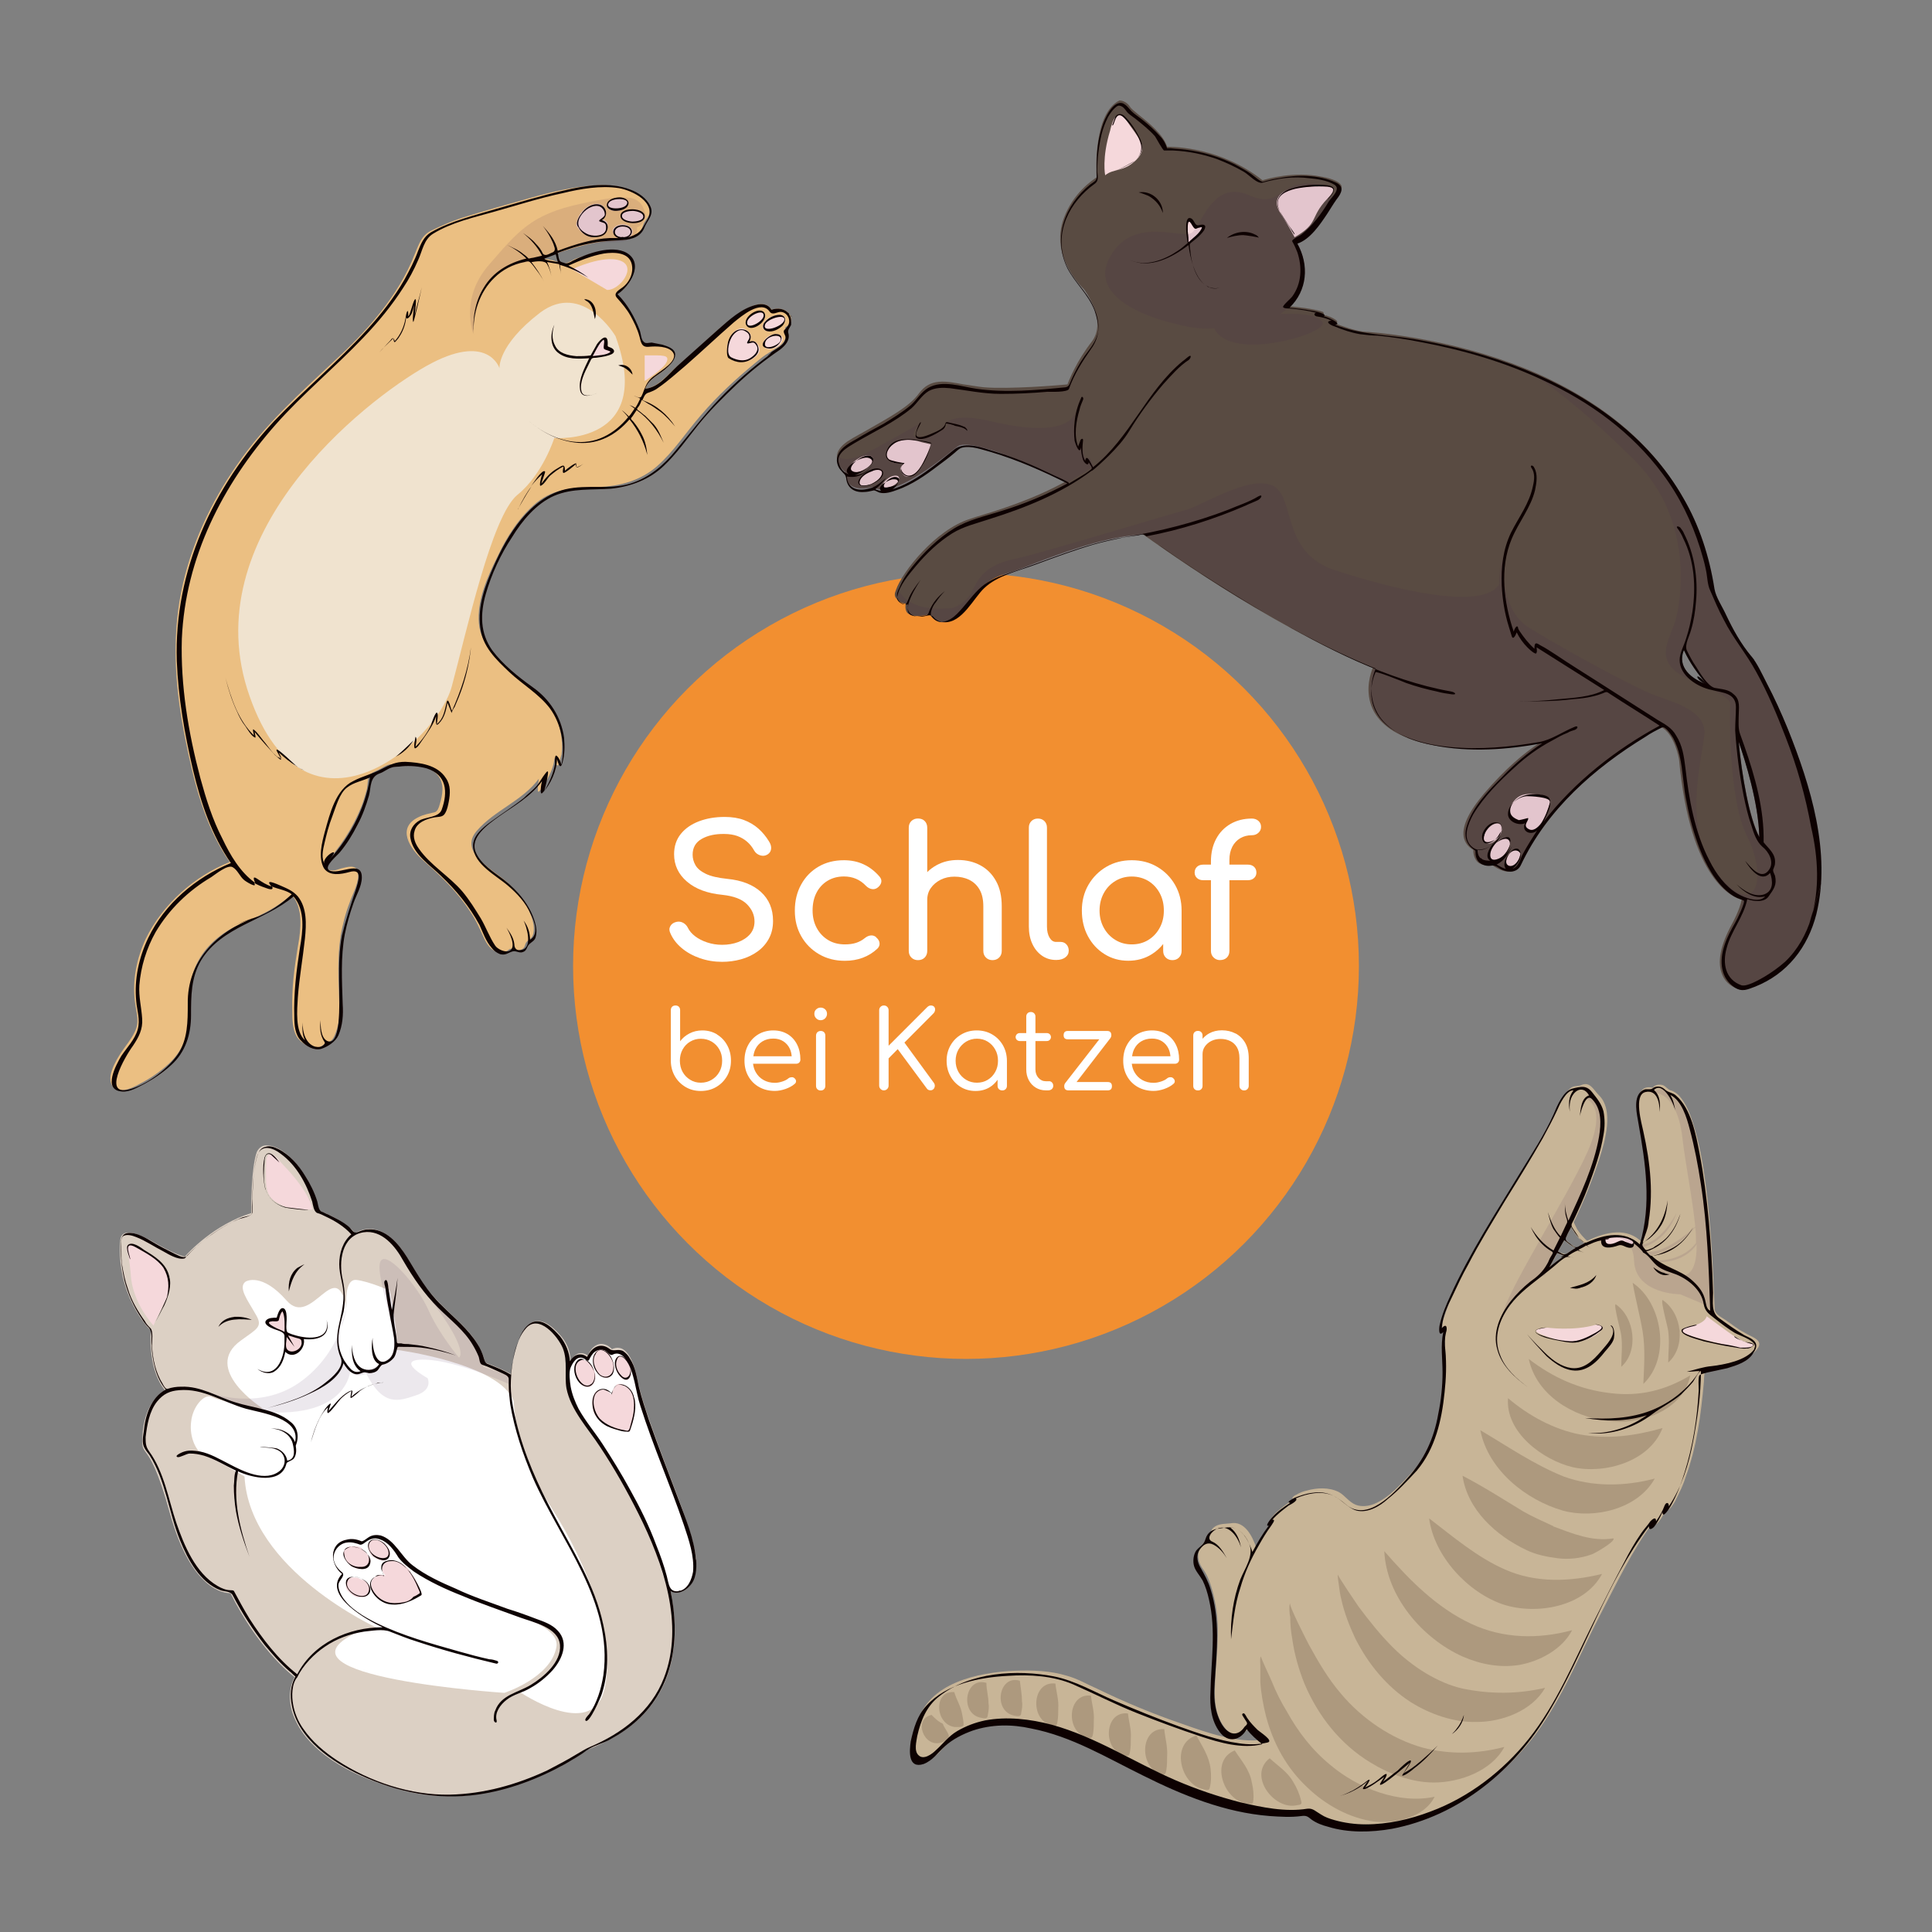<?xml version="1.0" encoding="UTF-8"?><svg id="a" xmlns="http://www.w3.org/2000/svg" viewBox="0 0 320 320"><rect x="0" y="0" width="320" height="320" fill="#808080" stroke="none"/><defs><style>.b{fill:#fff;}.c{opacity:.2;}.c,.d{fill:#3e1d4a;isolation:isolate;}.e{fill:none;}.f{fill:#0d0101;}.d{opacity:.1;}.g{fill:#f5d8db;}.h{fill:#594b42;}.i{fill:#f0e3cf;}.j{fill:#c8b597;}.k{fill:#ebbf82;}.l{fill:#dcd0c4;}.m{fill:#f28f30;}.n{fill:#ad997e;}</style></defs><path class="c" d="M208.88,292.05q.12.12.24.24h-.47c0-.12.12-.12.24-.24,0,.12-.12.12,0,0Z"/><circle class="m" cx="160" cy="160" r="65.08"/><path class="e" d="M129.75,172.47c-.47-.3-1.03-.45-1.67-.45-.68,0-1.28.16-1.79.47-.51.31-.9.75-1.17,1.3-.17.35-.27.75-.33,1.16h6.36c-.05-.44-.13-.87-.31-1.24-.25-.53-.61-.94-1.08-1.24Z"/><path class="e" d="M190.19,145.91c-.8-.49-1.71-.73-2.73-.73s-1.9.25-2.71.73c-.81.49-1.45,1.16-1.92,2.01s-.71,1.81-.71,2.9.24,2.02.71,2.86c.47.85,1.11,1.52,1.92,2.01.81.49,1.71.73,2.71.73s1.93-.24,2.73-.73c.8-.49,1.43-1.16,1.89-2.01.46-.85.69-1.8.69-2.86s-.23-2.04-.69-2.9-1.09-1.52-1.89-2.01Z"/><path class="e" d="M192.48,172.47c-.47-.3-1.03-.45-1.67-.45-.68,0-1.28.16-1.79.47-.51.31-.9.75-1.17,1.3-.17.35-.27.75-.33,1.16h6.36c-.05-.44-.13-.87-.31-1.24-.25-.53-.61-.94-1.08-1.24Z"/><path class="e" d="M163.59,172.52c-.52-.32-1.12-.49-1.79-.49s-1.26.16-1.79.49c-.53.32-.96.76-1.27,1.31-.31.54-.47,1.17-.47,1.86s.16,1.3.47,1.85c.31.55.74.99,1.27,1.3.53.32,1.13.48,1.79.48s1.27-.16,1.79-.48c.52-.32.94-.75,1.24-1.3.31-.55.46-1.17.46-1.85s-.15-1.32-.46-1.86c-.31-.55-.72-.98-1.24-1.31Z"/><path class="e" d="M117.89,172.51c-.53-.32-1.14-.48-1.81-.48s-1.24.16-1.77.48c-.53.32-.95.75-1.25,1.3-.3.55-.45,1.17-.45,1.85s.15,1.32.45,1.86c.3.55.72.98,1.25,1.3.53.32,1.12.49,1.77.49s1.27-.16,1.81-.49c.53-.32.95-.76,1.26-1.3.31-.54.46-1.17.46-1.86s-.15-1.3-.46-1.85c-.31-.55-.73-.99-1.26-1.3Z"/><path class="b" d="M127.33,155.5c.47-.84.71-1.83.71-2.97,0-1.98-.67-3.57-2-4.79-1.33-1.21-3.19-1.94-5.56-2.17-1.56-.16-2.76-.44-3.58-.84-.83-.4-1.4-.88-1.71-1.43-.31-.55-.47-1.12-.47-1.73,0-1.18.5-2.05,1.5-2.62,1-.57,2.24-.84,3.72-.82.84,0,1.57.12,2.19.34.62.23,1.16.55,1.62.95.46.4.85.89,1.17,1.47.22.38.55.64.99.78.44.14.85.09,1.23-.15.34-.22.53-.52.58-.91.05-.39-.07-.81-.35-1.25-.5-.82-1.09-1.53-1.77-2.13-.68-.6-1.48-1.07-2.38-1.41-.91-.34-1.98-.51-3.2-.51-1.56,0-2.98.24-4.24.72-1.27.48-2.28,1.18-3.02,2.1-.74.92-1.11,2.04-1.11,3.36,0,1.8.71,3.31,2.13,4.53,1.42,1.22,3.37,1.95,5.85,2.19,1.9.2,3.26.72,4.09,1.56.83.84,1.25,1.79,1.25,2.85,0,.84-.25,1.54-.75,2.12-.5.57-1.16,1-1.96,1.3-.81.3-1.7.45-2.66.45-.86,0-1.68-.13-2.46-.39-.78-.26-1.45-.6-2-1.02-.55-.42-.94-.88-1.19-1.38-.18-.38-.45-.66-.79-.85-.35-.19-.71-.24-1.06-.17-.5.1-.85.33-1.06.69-.21.36-.22.75-.02,1.17.4.94,1.03,1.77,1.89,2.49.86.72,1.87,1.28,3.03,1.68,1.16.4,2.38.6,3.66.6,1.08,0,2.12-.14,3.14-.42,1.01-.28,1.91-.71,2.7-1.27s1.42-1.27,1.89-2.11Z"/><path class="b" d="M145.13,155.23c-.26-.22-.56-.32-.9-.29-.34.03-.67.18-.99.44-.44.36-.93.62-1.46.79s-1.15.25-1.84.25c-1.06,0-1.99-.24-2.79-.73-.8-.49-1.43-1.16-1.88-2-.45-.84-.68-1.8-.68-2.88,0-1.14.22-2.13.66-2.97.44-.84,1.05-1.49,1.83-1.96.78-.47,1.68-.71,2.7-.71,1.46,0,2.68.52,3.66,1.56.28.28.59.46.93.52.34.07.65,0,.93-.19.36-.26.58-.56.66-.9.08-.34-.02-.67-.3-.99-.78-.9-1.66-1.57-2.64-2.02-.98-.45-2.06-.67-3.24-.67-1.58,0-2.98.35-4.2,1.06-1.22.71-2.18,1.69-2.88,2.96-.7,1.26-1.05,2.7-1.05,4.32s.35,3,1.06,4.25,1.69,2.24,2.94,2.97c1.25.73,2.67,1.1,4.27,1.1,2.16,0,3.96-.67,5.4-2.01.28-.28.4-.59.36-.94-.04-.35-.23-.66-.57-.94Z"/><path class="b" d="M160.54,145.73c.71.35,1.28.88,1.7,1.6.42.72.63,1.65.63,2.79v7.38c0,.44.14.81.43,1.1s.66.43,1.09.43.81-.14,1.1-.43c.29-.29.43-.66.43-1.1v-7.38c0-1.66-.31-3.06-.95-4.2-.63-1.14-1.49-2-2.58-2.59-1.09-.59-2.33-.89-3.71-.89s-2.51.29-3.57.87c-.58.32-1.09.7-1.53,1.14v-7.35c0-.46-.14-.83-.42-1.11-.28-.28-.65-.42-1.11-.42s-.81.14-1.1.42-.43.65-.43,1.11v20.4c0,.44.14.81.43,1.1s.66.43,1.1.43.83-.14,1.11-.43c.28-.29.42-.66.42-1.1v-8.46c0-.74.2-1.4.6-1.96.4-.57.94-1.02,1.62-1.37.68-.34,1.44-.51,2.28-.51.92,0,1.74.18,2.45.52Z"/><path class="b" d="M177.02,157.51c0-.44-.12-.8-.38-1.08-.25-.28-.58-.42-.98-.42h-.75c-.44,0-.8-.24-1.08-.72s-.42-1.09-.42-1.83v-16.38c0-.44-.14-.8-.42-1.08s-.64-.42-1.08-.42-.8.14-1.08.42-.42.64-.42,1.08v16.38c0,1.08.19,2.04.57,2.86.38.83.91,1.48,1.59,1.96s1.46.72,2.34.72h.06c.6,0,1.09-.14,1.47-.42.38-.28.57-.64.57-1.08Z"/><path class="b" d="M191.66,143.57c-1.24-.73-2.64-1.09-4.2-1.09s-2.96.36-4.21,1.09c-1.25.73-2.24,1.73-2.97,2.98-.73,1.26-1.09,2.68-1.09,4.26s.33,3,1,4.25c.67,1.25,1.58,2.24,2.75,2.97,1.16.73,2.47,1.1,3.93,1.1s2.77-.36,3.93-1.1c.72-.45,1.33-1.01,1.86-1.67v1.14c0,.44.14.81.43,1.1s.66.43,1.1.43.8-.14,1.09-.43.43-.66.43-1.1v-6.69c0-1.58-.37-3-1.09-4.26-.73-1.26-1.71-2.25-2.96-2.98ZM192.08,153.68c-.46.85-1.09,1.52-1.89,2.01-.8.49-1.71.73-2.73.73s-1.9-.24-2.71-.73c-.81-.49-1.45-1.16-1.92-2.01-.47-.85-.71-1.8-.71-2.86s.24-2.04.71-2.9,1.11-1.52,1.92-2.01c.81-.49,1.71-.73,2.71-.73s1.93.25,2.73.73c.8.49,1.43,1.16,1.89,2.01s.69,1.81.69,2.9-.23,2.02-.69,2.86Z"/><path class="b" d="M204.1,140.26c.31-.6.74-1.07,1.3-1.41.56-.34,1.21-.51,1.95-.51.44,0,.8-.14,1.09-.41s.43-.59.43-.97c0-.4-.14-.73-.43-.99-.29-.26-.66-.39-1.09-.39-1.34,0-2.52.3-3.54.89-1.02.59-1.82,1.42-2.38,2.48-.57,1.06-.86,2.31-.86,3.75v.51h-1.29c-.42,0-.76.12-1.02.36-.26.24-.39.56-.39.96,0,.36.13.66.39.9.26.24.6.36,1.02.36h1.29v11.7c0,.46.15.83.45,1.11.3.28.64.42,1.02.42.5,0,.89-.14,1.17-.42.28-.28.42-.65.42-1.11v-11.7h3.06c.42,0,.76-.12,1.02-.36.26-.24.39-.54.39-.9,0-.4-.13-.72-.39-.96-.26-.24-.6-.36-1.02-.36h-3.06v-.81c0-.82.16-1.53.47-2.13Z"/><path class="b" d="M118.77,171.33c-.72-.44-1.54-.66-2.45-.66-.78,0-1.49.17-2.12.5-.64.33-1.15.76-1.55,1.3v-5.15c0-.24-.07-.43-.21-.57-.14-.14-.32-.21-.55-.21-.24,0-.43.07-.57.21-.14.14-.21.33-.21.57v8.41c.01.94.24,1.78.67,2.53s1.03,1.34,1.77,1.78c.74.44,1.58.66,2.52.66s1.81-.22,2.56-.66c.75-.44,1.34-1.04,1.78-1.79.44-.76.66-1.61.66-2.57s-.21-1.8-.62-2.55c-.41-.76-.98-1.35-1.7-1.79ZM119.15,177.54c-.31.55-.73.98-1.26,1.3-.53.32-1.14.49-1.81.49s-1.24-.16-1.77-.49c-.53-.32-.95-.76-1.25-1.3-.3-.54-.45-1.17-.45-1.86s.15-1.3.45-1.85c.3-.55.72-.99,1.25-1.3.53-.32,1.12-.48,1.77-.48s1.27.16,1.81.48c.53.32.95.75,1.26,1.3.31.55.46,1.17.46,1.85s-.15,1.32-.46,1.86Z"/><path class="b" d="M130.46,171.29c-.68-.41-1.47-.62-2.38-.62s-1.76.22-2.48.65c-.71.43-1.28,1.02-1.68,1.77-.41.75-.61,1.62-.61,2.6s.22,1.84.65,2.59c.43.76,1.03,1.35,1.78,1.77.76.43,1.63.64,2.61.64.55,0,1.13-.11,1.75-.32.61-.22,1.12-.49,1.51-.83.17-.13.25-.29.24-.47,0-.18-.1-.35-.28-.5-.12-.11-.27-.16-.46-.15s-.35.06-.5.17c-.25.22-.59.4-1.02.54-.43.14-.84.22-1.25.22-.71,0-1.34-.16-1.88-.47-.55-.31-.98-.74-1.29-1.3-.24-.42-.38-.88-.44-1.39h7.14c.2,0,.37-.06.5-.19.13-.13.2-.29.2-.5,0-.94-.18-1.77-.55-2.5-.37-.73-.89-1.3-1.57-1.72ZM124.78,174.95c.06-.41.16-.81.33-1.16.27-.56.66-.99,1.17-1.3.51-.31,1.11-.47,1.79-.47.65,0,1.21.15,1.67.45.47.3.83.71,1.08,1.24.18.38.27.8.31,1.24h-6.36Z"/><path class="b" d="M135.94,170.76c-.23,0-.41.07-.56.21-.14.14-.22.33-.22.57v8.3c0,.24.07.43.22.57s.33.21.56.21.41-.07.55-.21c.14-.14.21-.33.21-.57v-8.3c0-.24-.07-.43-.21-.57-.14-.14-.32-.21-.55-.21Z"/><path class="b" d="M135.92,166.89c-.28,0-.52.1-.73.29-.21.19-.31.44-.31.74s.1.54.31.75c.2.21.45.31.74.31s.53-.11.74-.31c.2-.21.31-.46.31-.75s-.1-.54-.31-.74c-.21-.19-.45-.29-.73-.29Z"/><path class="b" d="M154.88,167.29c.02-.21-.03-.39-.15-.53-.12-.14-.3-.22-.54-.22-.11,0-.21.02-.31.06-.1.04-.2.12-.31.22l-6.39,6.39v-5.9c0-.22-.08-.4-.23-.55-.15-.15-.33-.22-.55-.22s-.4.07-.55.22-.23.33-.23.55v12.51c0,.22.08.4.23.55.15.15.33.23.55.23s.4-.08.55-.23c.15-.15.23-.33.23-.55v-4.52l1.51-1.53,4.79,6.48c.14.23.36.34.65.34.19,0,.35-.07.48-.2.13-.13.2-.29.22-.49.02-.19-.03-.37-.15-.54l-4.88-6.68,4.82-4.84c.16-.17.24-.36.26-.57Z"/><path class="b" d="M164.33,171.33c-.75-.44-1.6-.66-2.55-.66s-1.78.22-2.54.66c-.76.44-1.35,1.03-1.79,1.79-.44.76-.66,1.61-.66,2.57s.21,1.8.63,2.56.99,1.35,1.71,1.79c.72.44,1.54.66,2.45.66s1.66-.21,2.35-.62c.53-.32.95-.75,1.3-1.24v1.01c0,.23.08.41.22.55.15.14.34.21.57.21.22,0,.4-.07.54-.21.14-.14.22-.32.22-.55v-4.16c-.01-.96-.24-1.82-.67-2.57-.44-.76-1.03-1.35-1.78-1.79ZM164.84,177.55c-.31.55-.72.99-1.24,1.3-.52.32-1.12.48-1.79.48s-1.26-.16-1.79-.48c-.53-.32-.96-.75-1.27-1.3-.31-.55-.47-1.17-.47-1.85s.16-1.32.47-1.86c.31-.55.74-.98,1.27-1.31.53-.32,1.13-.49,1.79-.49s1.27.16,1.79.49c.52.32.94.76,1.24,1.31.31.54.46,1.17.46,1.86s-.15,1.3-.46,1.85Z"/><path class="b" d="M173.79,179.09h-.54c-.5,0-.92-.19-1.25-.56-.33-.37-.5-.84-.5-1.4v-4.7h1.87c.2,0,.37-.06.5-.19.13-.13.2-.28.2-.46,0-.19-.07-.35-.2-.48s-.3-.19-.5-.19h-1.87v-2.74c0-.22-.07-.4-.22-.54-.14-.14-.32-.21-.54-.21-.23,0-.41.07-.55.21-.14.14-.21.32-.21.54v2.74h-1.06c-.2,0-.37.06-.5.19s-.2.29-.2.48c0,.18.07.33.2.46.13.12.3.19.5.19h1.06v4.7c0,.66.14,1.25.42,1.78.28.53.67.94,1.16,1.24.49.3,1.05.45,1.67.45h.36c.25,0,.46-.07.62-.21s.24-.32.24-.55c0-.22-.07-.4-.2-.54-.13-.14-.29-.22-.49-.22Z"/><path class="b" d="M183.48,179.22h-5.17l5.58-7.24s.01-.02.02-.03l.03-.04h0c.08-.12.13-.26.13-.45,0-.47-.23-.7-.68-.7h-6.52c-.47,0-.7.23-.7.7s.23.68.7.68h5.21l-5.66,7.27h.01c-.1.12-.16.28-.16.49,0,.47.23.7.7.7h6.5c.47,0,.7-.23.7-.7s-.23-.68-.7-.68Z"/><path class="b" d="M193.19,171.29c-.68-.41-1.47-.62-2.38-.62s-1.76.22-2.48.65-1.27,1.02-1.68,1.77-.61,1.62-.61,2.6.22,1.84.65,2.59c.43.76,1.03,1.35,1.78,1.77s1.63.64,2.61.64c.55,0,1.13-.11,1.75-.32.61-.22,1.12-.49,1.51-.83.17-.13.25-.29.24-.47s-.1-.35-.28-.5c-.12-.11-.27-.16-.46-.15-.19,0-.35.06-.5.17-.25.22-.59.4-1.02.54-.43.14-.84.22-1.25.22-.71,0-1.33-.16-1.88-.47-.55-.31-.97-.74-1.29-1.3-.24-.42-.38-.88-.44-1.39h7.14c.2,0,.37-.06.5-.19.13-.13.2-.29.2-.5,0-.94-.18-1.77-.55-2.5-.37-.73-.89-1.3-1.57-1.72ZM187.51,174.95c.06-.41.16-.81.33-1.16.27-.56.66-.99,1.17-1.3.51-.31,1.11-.47,1.79-.47.65,0,1.21.15,1.67.45.47.3.83.71,1.08,1.24.18.38.27.8.31,1.24h-6.36Z"/><path class="b" d="M204.64,171.18c-.67-.35-1.42-.53-2.26-.53-.78,0-1.49.17-2.12.52-.42.23-.77.54-1.08.88v-.52c0-.24-.07-.43-.21-.57-.14-.14-.32-.21-.55-.21s-.43.07-.57.21c-.14.14-.21.33-.21.57v8.32c0,.23.07.41.21.55.14.14.33.21.57.21s.41-.07.55-.21c.14-.14.21-.32.21-.55v-5.24c0-.49.13-.93.4-1.3s.62-.68,1.07-.9.96-.33,1.52-.33c.6,0,1.13.12,1.6.35s.84.58,1.11,1.04c.27.46.41,1.06.41,1.79v4.59c0,.22.07.4.22.54.14.14.33.22.56.22.22,0,.4-.07.54-.22.14-.14.22-.32.22-.54v-4.59c0-1-.2-1.84-.58-2.52-.39-.68-.92-1.2-1.58-1.56Z"/><path class="k" d="M130.71,52.02c.12.12.12.24.24.35-.12-.24-.35-.35-.47-.59.12.12.24.12.24.24-.71-.94-1.89-1.06-2.95-.71-.47-.94-1.53-1.06-2.48-.83-2.59.71-4.6,2.71-6.6,4.36-2.12,1.89-4.24,3.89-6.48,5.78-1.53,1.3-3.18,3.54-5.31,3.77.59-1.77,2.48-2.36,3.77-3.65,1.18-1.3,1.77-2.59-.24-3.3-1.18-.35-2.36-.71-3.54-.59-.83.12-.83-1.06-1.06-1.77-.83-2.36-2.12-4.48-3.77-6.25,1.65-1.06,2.95-2.71,2.83-4.6-.12-1.65-1.41-2.59-3.07-2.71-2.12-.12-4.36.59-6.37,1.3-.47.12-1.77,1.06-2.36.83-1.06-.47-2.12-.71-3.3-.83,3.65-1.3,7.66-2.71,11.55-2.95,1.53-.12,3.3,0,4.48-1.18.47-.47.59-1.18.83-1.77.35-.59.83-1.06.94-1.65.12-1.41-1.65-2.95-2.71-3.54-1.65-.94-3.77-1.06-5.54-1.06-3.89.12-7.78,1.06-11.55,2.12s-7.55,2.12-11.32,3.3c-1.77.59-3.42,1.3-5.07,2.12-1.65.83-2,2.24-2.71,3.89-2.71,6.96-8.02,12.85-13.44,17.8-5.66,5.31-11.44,10.49-15.92,16.98-4.48,6.37-7.78,13.56-9.31,21.1-1.65,8.25-.94,16.5.71,24.64,1.41,6.96,3.18,14.26,7.31,20.16-5.89,2.36-11.08,6.96-13.91,12.73-1.53,3.3-2.24,6.96-1.77,10.49.24,1.89.83,3.3-.12,5.07-.59,1.18-1.41,2.12-2.12,3.18-.94,1.41-2.95,4.72-1.06,6.01,1.18.83,3.18-.24,4.24-.83,1.65-.83,3.3-2,4.72-3.3,2.48-2.36,3.42-5.19,3.3-8.61-.12-3.77.24-6.96,2.59-10.02,1.77-2.24,4.13-3.77,6.72-4.83,2.83-1.18,5.42-2.48,7.66-4.48,2,2.24,1.53,5.78,1.06,8.49-.59,3.54-1.06,7.07-.94,10.73,0,1.41,0,2.95.71,4.24.59,1.06,2.83,2.48,3.89,1.77.59-.35.83-.59,1.41-.83.71-.24.94-.94,1.18-1.53.59-1.53.71-3.3.59-4.95-.12-3.77-.35-7.43.24-11.2.35-1.89.83-3.77,1.53-5.54.47-1.41,1.65-3.42,1.3-4.95-.24-1.3-1.77-.83-2.71-.59-.47.12-.94.35-1.41.35-.59,0-2.12-.35-1.41-1.06,2.59-2.71,4.72-6.01,6.13-9.55.35-.83.59-1.77.83-2.59.24-.71.12-1.77.47-2.48.24-.47.94-.71,1.41-.94.59-.24,1.3-.83,2-.94,2.48-.24,6.37-.35,8.02,1.89,1.06,1.41.71,3.18.24,4.72-.12.47-.35,1.18-.83,1.3-.94.24-1.77.35-2.71.83-3.65,1.77-1.41,5.19.83,7.19,2.95,2.59,5.66,5.19,7.78,8.49.83,1.18,1.41,2.48,2,3.77.47,1.06,1.18,2.59,2.48,2.83.59.12,1.41.12,1.89-.35.47-.35.71,0,1.41.12.59,0,1.18-.24,1.3-.94.24-.83,1.06-.83,1.3-1.65.47-1.53-.35-3.42-1.06-4.83-.83-1.53-2.12-2.83-3.42-4.01-2.24-2-7.9-4.83-4.83-8.37,2.95-3.42,7.55-4.95,10.26-8.61,0,.24-.35,2.36,0,2.12.71-.59,1.18-1.65,1.65-2.48.47-.94.94-2.12.94-3.18.12.35.12,1.06.47,1.3.35.24.59-1.65.71-1.77.24-1.77,0-3.65-.59-5.42-.59-1.53-1.41-2.95-2.48-4.13-1.3-1.41-2.95-2.24-4.36-3.54-2.71-2.36-5.89-4.83-6.25-8.61s1.41-7.78,3.07-11.08c1.53-3.3,3.65-6.6,6.48-8.96,3.07-2.48,6.48-2.48,10.26-2.59,3.54-.12,6.96-1.06,9.67-3.42,2.83-2.48,4.83-5.66,7.31-8.49,2.71-3.18,5.78-6.01,9.08-8.72.71-.59,1.41-1.18,2.24-1.65.83-.59,1.77-.94,2.36-1.77.24-.35.35-.71.47-1.06.12-.59-.47-.94-.12-1.41.94-.35,1.18-1.3.59-2.12.24.24.71.94,0,0ZM42.53,151.76q.12,0,0,0h0ZM130.01,56.39s0,.12,0,0c0,.12,0,0,0,0ZM130.12,56.03h0Z"/><path class="i" d="M101.95,55.68s-5.42-9.2-12.5-3.89c-7.07,5.42-6.72,9.2-6.72,9.2,0,0-1.89-6.13-12.14-.35-10.26,5.78-38.67,28.06-29.24,54.7,9.31,26.53,31.01,7.55,33.48-1.65,2.48-9.2,6.6-28.18,10.85-31.71,4.24-3.42,6.13-9.43,6.13-9.43,0,0,16.74,1.3,10.14-16.86Z"/><path class="g" d="M94.76,44.6s5.19-2.48,8.02-1.41c2.83,1.06-.24,4.95-2.24,4.83l-5.78-3.42Z"/><path class="g" d="M106.78,58.86v4.24s3.18-2,3.65-3.18c.47-1.18-.59-1.06-3.65-1.06Z"/><path class="g" d="M97.94,59.1s1.41-3.3,2.12-3.07c.71.24.24,1.53.24,1.53,0,0,1.41.47.94.83-.35.47-3.3.71-3.3.71Z"/><path class="g" d="M98.29,39.29h0c-1.77,0-2.83-1.89-2.83-2v-.12c.24-2,2-3.42,3.42-3.42.47,0,.94.24,1.18.59.35.47.35.94.24,1.3-.12.35-.35.59-.59.71.83.24.94.47.94,1.06.12,1.06-.59,1.53-2.12,1.65,0,.24-.12.24-.24.24Z"/><path class="g" d="M103.13,39.41c-.94,0-1.65-.59-1.65-1.18s.83-1.06,1.65-1.06c.94,0,1.65.59,1.65,1.18,0,.71-.71,1.18-1.65,1.06Z"/><path class="g" d="M101.95,34.93c-.83,0-1.41-.35-1.41-.83,0-.24,0-.47.24-.59.24-.35.83-.59,1.41-.71h.47c.83,0,1.41.35,1.41.83,0,.35-.12.59-.47.83-.35.24-.71.35-1.18.47h-.47Z"/><path class="g" d="M104.78,36.93c-1.18,0-2-.59-2-1.18s.94-1.06,2-1.06c1.18,0,2,.59,2,1.18,0,.59-.94,1.06-2,1.06Z"/><path class="g" d="M122.82,59.92h0c-1.18,0-2.12-.59-2.12-.71h0c-.59-1.53-.12-2.95.47-3.77.47-.71,1.18-1.06,1.77-1.06.24,0,.47.12.59.24.47.24.83.59.83,1.06,0,.35-.12.71-.24.94.24-.12.47-.12.59-.12.35,0,.59.24.83.59.59.94.24,1.65-1.06,2.48-.59.24-1.06.35-1.65.35Z"/><path class="g" d="M127.41,57.8c-.47,0-.83-.24-.94-.47-.12-.24-.12-.59.12-.94.24-.35.47-.59.94-.83.35-.12.71-.24,1.06-.24.47,0,.83.24.94.47.12.24.12.47,0,.71-.12.35-.47.83-1.06,1.06-.35.12-.71.24-1.06.24Z"/><path class="g" d="M124.35,54.26c-.35,0-.59-.12-.71-.35-.12-.24-.24-.59,0-.94.12-.35.47-.71.83-.94.47-.35.94-.47,1.41-.47.35,0,.59.12.71.35.12.12.12.35.12.59-.12.47-.47.94-.94,1.3-.47.35-1.06.47-1.41.47Z"/><path class="g" d="M127.3,54.85c-.47,0-.71-.12-.94-.47-.24-.59.35-1.41,1.3-1.89.47-.24.94-.35,1.41-.35s.71.12.94.47c.12.12.12.35,0,.59-.12.47-.71.94-1.3,1.3-.47.24-.94.35-1.41.35Z"/><path class="d" d="M78.37,55.21s-2.24-5.78,2.59-11.32c4.83-5.54,6.96-8.37,15.21-10.14,8.25-1.77,10.02-1.53,10.85,2.12,0,0-.47,1.53-1.53,1.77,0,0,.71,2.48-3.89,2.48s-8.13,1.53-8.13,1.53l-4.48,1.65s-10.02-.71-10.61,11.91Z"/><path class="f" d="M92.4,58.39c1.41,1.18,3.42,1.06,5.19.94-.71,1.53-1.77,3.42-1.53,5.07.12,1.65,1.77,1.18,2.83.71-.71.35-2.36.83-2.59-.35-.35-1.41.59-3.18,1.18-4.36.12-.24.24-.47.35-.71.24-.59.59-.35,1.18-.47.83-.12,1.65-.24,2.36-.59.59-.35.35-.83-.24-1.06-.59-.24-.47-.12-.47-.71,0-1.77-1.18-.71-1.77.12-.35.59-.71,1.3-1.06,1.89-.83.12-1.53.12-2.36.12-1.41-.12-2.95-.47-3.54-1.77-.59-1.06-.47-2.36-.12-3.42-.71,1.53-.71,3.54.59,4.6.59.47-.59-.47,0,0ZM99.59,56.62l.35-.35c.35.12-.12,1.18.12,1.53.35.24.83.24,1.06.47-.59.59-2.24.59-2.95.71.47-.83.83-1.65,1.41-2.36.12-.24-.59.71,0,0Z"/><path class="f" d="M97.23,49.9c.94.59,1.06,1.89,1.3,2.95.47-1.3-.12-3.3-1.77-3.3.12.12.24.24.47.35,0,0-.24-.12,0,0Z"/><path class="f" d="M103.36,60.87c.59.35.94.71,1.41,1.18-.12-1.06-1.18-1.89-2.36-1.53.35.12.71.24.94.35.12.12-.12-.12,0,0Z"/><path class="f" d="M65.87,56.15c.83-1.06,1.3-2.36,1.41-3.65,0,.59.59,0,.71-.24.35-.47.47-1.18.59-1.77,0,.35-.35,2.71-.12,2.83.12,0,1.3-5.19,1.41-5.78-.35,1.53-.83,3.07-1.18,4.6,0-.24.35-2.59.12-2.59-.35,0-.83,2.59-1.18,2.83,0-1.65-.35-.59-.47.35-.24,1.41-.83,2.71-1.77,3.77-.24-.71-.35-.59-.83,0-.59.59-1.18,1.3-1.77,1.89.71-.83,1.53-1.53,2.36-2.36.12.94.24.71.71.12.83-1.06-.59.83,0,0Z"/><path class="f" d="M85.92,84.09c0,.12-.12.12-.12.24.12-.12.12-.24.12-.24Z"/><path class="f" d="M88.04,80.55c-.83,1.06-1.53,2.36-2.12,3.54.35-.59,1.18-2.12,2.12-3.54Z"/><path class="f" d="M95.46,76.78c-.12-.24-1.65.94-1.89,1.18,0-1.18-.35-.94-1.3-.35-1.06.59-1.89,1.53-2.59,2.48,0-.24.71-1.89.59-2-.47-.47-2.12,2.24-2.36,2.48.59-.71,1.18-1.41,1.89-2-.12.24-.59,2-.24,1.89.59-.24,1.06-1.18,1.53-1.65.71-.59,1.41-1.18,2.24-1.53,0,.24-.24.94,0,1.06.35,0,1.89-1.3,2.12-1.53-.35,1.06.83.24,1.18,0-.35.24-.71.59-1.06.59-.24,0,0-.47-.12-.59-.12-.24.12.24,0,0Z"/><path class="f" d="M65.52,125.35c1.18-.59,2.24-1.53,2.95-2.71-.94.94-2.71,2.59-2.95,2.71Z"/><path class="f" d="M74.83,117.81c-.12-.35-.59-2.48-.83-1.53-.35,1.3-.47,2.71-1.65,3.65,0-.24.35-1.77,0-1.89-.24-.12-.94,1.89-.94,2-.59,1.3-1.53,2.59-2.59,3.65,0-.24.35-1.41,0-1.65,0,0-.47,2.12,0,1.89s.83-.94,1.18-1.41c.83-1.18,1.77-2.48,2.24-3.89,0,.35-.24,2,.47,1.18.94-.94,1.18-2.24,1.41-3.42.12.24.71,1.77.71,1.77-.12-.12.35-.94.47-1.06.47-1.06.94-2.24,1.3-3.3.71-2.12,1.18-4.36,1.41-6.6-.47,3.65-1.65,7.19-3.18,10.61-.12-.35.12-.35,0,0Z"/><path class="f" d="M68.35,122.64c.12-.12.24-.24.24-.47,0,.24-.12.35-.24.47q.12-.12,0,0Z"/><path class="f" d="M50.43,127.59c-.24-.12-.59-.24-.83-.35.24.12.47.24.83.35Z"/><path class="f" d="M46.54,125.71c-1.3-.59-2-2-2.95-3.07-.47-.59-.94-1.3-1.53-1.77-.35-.35,0,.83,0,.94-2.59-2.48-3.77-6.13-4.72-9.55.47,1.89,1.06,3.77,1.89,5.54.35.83.83,1.77,1.41,2.48.24.35,1.06,1.77,1.65,1.89.12,0-.12-.83-.12-.94,1.06,1.3,2.24,2.59,3.42,3.89.12,0,1.06,1.06.94.59.12-.35-.24-.71-.35-1.06.94.83,1.89,1.65,2.95,2.24-.35-.24-3.07-2.95-3.3-2.71-.24,0,.71,1.3.71,1.53-1.06-.59-.12-.24,0,0Z"/><path class="f" d="M49.13,126.89c.12.12.35.24.47.24.12.12-.83-.35-.47-.24.12.12,0,0,0,0Z"/><path class="f" d="M98.29,39.29c.83,0,1.89-.12,2.24-1.06.35-.83,0-1.53-.83-1.77,1.18-.71.71-2.36-.47-2.59s-2.36.59-2.95,1.53c-.47.59-1.06,1.65-.47,2.24.47.94,1.41,1.65,2.48,1.65.12,0-1.77,0,0,0ZM98.88,34.1c.71,0,1.3.71,1.3,1.41,0,.47-.94.83-.94,1.06s.94.24,1.06.59c.12.24.12.83,0,1.06-.47,1.06-2.36.94-3.18.47-1.06-.59-1.65-1.3-1.18-2.48.47-1.06,1.65-2.12,2.95-2.12.35,0-1.18,0,0,0Z"/><path class="f" d="M103.13,37.29c-2,0-2.12,2.12-.12,2.24,2.12,0,2.24-2.24.12-2.24-.83,0,.94,0,0,0ZM103.13,39.29c-1.77,0-1.65-1.77,0-1.77,1.77,0,1.77,1.77,0,1.77-.83-.12.83,0,0,0Z"/><path class="f" d="M101.95,34.93c.71,0,1.89-.24,2.12-1.06.24-.83-.83-1.18-1.41-1.18-.71,0-1.89.24-2.12,1.06s.83,1.18,1.41,1.18c.12,0-.83-.12,0,0ZM100.89,33.51c.71-.83,3.77-.71,2.83.47-.71.83-3.77.71-2.83-.47.24-.24-.12.12,0,0Z"/><path class="f" d="M102.77,35.75c0,1.53,4.01,1.65,4.01.12.12-1.53-4.01-1.65-4.01-.12,0,.59,0-.59,0,0ZM104.78,34.93c.47,0,1.77.24,1.77.94s-1.3.83-1.77.83-1.77-.24-1.77-.94,1.3-.83,1.77-.83c.94,0-.94,0,0,0Z"/><path class="f" d="M124.7,56.5c-.24,0-.35,0-.59.12.94-1.65-1.18-2.71-2.48-1.65-.59.47-.94,1.18-1.06,1.77-.12.47-.35,2.24.12,2.59,1.3.83,2.71.94,4.01,0,.47-.35.94-.83.94-1.41s-.35-1.41-.94-1.41c-.12,0,.35,0,0,0ZM124.23,59.33c-.94.59-2.12.35-3.07-.12s-.47-2.36-.12-3.07c.35-.83,1.41-1.89,2.36-1.3.47.24.83.59.71,1.18,0,.12-.47.71-.35.83.12.12.71-.12.94-.12.35,0,.59.47.71.71.24.83-.59,1.53-1.18,1.89-.35.24,1.53-.94,0,0Z"/><path class="f" d="M128.47,55.32c-1.06,0-3.3,2-1.41,2.36,1.77.47,3.54-2.36,1.41-2.36-.24,0,.47,0,0,0ZM129.3,56.39c-.24.83-2.83,1.77-2.59.47.12-1.3,2.95-1.77,2.59-.47-.12.35,0-.12,0,0Z"/><path class="f" d="M126.59,51.79c-.83-1.18-3.77.83-2.95,2.12.83,1.3,3.77-.83,2.95-2.12-.24-.12.12.24,0,0ZM126.47,52.38c-.24,1.06-2.95,2.36-2.71.94.12-1.06,2.95-2.36,2.71-.94-.12.47,0-.12,0,0Z"/><path class="f" d="M129.18,52.14c-.94,0-1.89.47-2.48,1.18-.47.47-.47,1.3.35,1.53.94.24,2-.35,2.59-.94.59-.71.59-1.65-.47-1.77-.47,0,.35,0,0,0ZM129.89,53.08c-.35,1.06-3.65,2.12-3.18.71.24-.94,3.54-2,3.18-.71Z"/><path class="f" d="M38.52,153.29c-.12.12-.24.12,0,0h0Z"/><path class="f" d="M130.48,51.79c0,.12.12.12.24.24,0-.12-.12-.12-.24-.24.12,0,.12.12,0,0Z"/><path class="f" d="M130.83,52.14q.12.12.24.24c-.59-.71-.12-.12.12.12-.24-.12-.24-.24-.35-.35,0,0,.24.24,0,0Z"/><path class="f" d="M41.82,152.11h0c-.24,0-.24.12,0,0Z"/><path class="f" d="M130.71,52.02c-.71-.94-1.89-1.06-2.95-.71-.47-.94-1.53-1.06-2.48-.83-2.48.59-4.48,2.48-6.37,4.13-2.24,2-4.48,4.01-6.72,6.01-1.53,1.41-3.07,3.54-5.31,3.77.59-1.77,2.48-2.36,3.77-3.65.47-.47,1.18-1.18,1.18-2,0-1.06-1.41-1.41-2.12-1.65-.59-.12-1.18-.24-1.77-.35-.35,0-1.06.24-1.3-.12-.47-.35-.47-1.41-.71-2-.83-2.12-2-4.24-3.65-5.89,2-1.3,4.48-5.07,1.53-6.84-2.48-1.41-6.6.12-8.96,1.3-.35.24-1.06.59-1.41.35-.35-.12-.71-.12-.83-.59-.12-.35-.12-.71-.24-1.06,1.89-.71,3.77-1.3,5.78-1.65,1.65-.35,3.3-.35,4.95-.47s3.07-.59,3.65-2.12c.47-1.18,1.65-2.12.94-3.54-.59-1.3-2-2.24-3.3-2.71-3.3-1.3-7.43-.71-10.85.12-3.77.83-7.55,2-11.32,3.07-3.54,1.06-7.55,2-10.85,3.89-1.18.71-1.65,1.89-2.12,3.07-.59,1.65-1.41,3.18-2.24,4.72-1.77,3.07-3.89,5.78-6.25,8.37-4.83,5.31-10.37,9.9-15.33,15.09-10.14,10.85-16.62,24.76-16.15,39.73.24,6.13,1.3,12.14,2.71,18.16,1.3,5.42,3.07,10.73,6.25,15.33-5.78,2.36-10.96,6.72-13.68,12.38-1.53,3.18-2.36,6.84-2,10.49.12,1.53.71,3.07.24,4.72s-1.77,2.95-2.71,4.36c-.83,1.41-3.18,5.66.12,5.89,1.3.12,2.59-.71,3.77-1.3,1.53-.83,3.07-1.89,4.36-3.07,2.36-2.12,3.3-5.07,3.3-8.25s0-6.25,1.65-9.08c3.42-5.66,10.61-6.6,15.33-10.61,2,2.36,1.53,5.78,1.06,8.49-.59,3.77-1.06,7.66-.94,11.44,0,1.3.12,3.07,1.18,4.01.71.83,2.12,1.65,3.3,1.3,1.06-.35,2.36-1.18,2.83-2.24.71-1.65.83-3.42.71-5.19-.12-3.89-.35-7.78.35-11.55.35-1.77.83-3.42,1.41-5.07.47-1.41,1.41-2.83,1.41-4.36,0-3.07-3.89-.24-5.42-1.18-.94-.59,1.41-2.48,1.77-2.95,1.18-1.41,2.12-2.95,2.95-4.6.83-1.53,1.41-3.18,1.89-4.83.35-1.41.12-3.07,1.77-3.65.71-.24,1.18-.71,1.89-.94.59-.24,1.18-.12,1.77-.24,1.41-.12,2.83,0,4.13.35,3.3,1.06,3.54,3.89,2.48,6.84-.47,1.3-2.59,1.18-3.65,1.77s-1.77,1.65-1.53,2.95c.47,2.71,3.3,4.48,5.07,6.25,2.48,2.36,4.72,5.07,6.37,8.13.59,1.3,1.06,2.71,2,3.77.35.47.83.83,1.41,1.06.94.24,1.3-.24,2.12-.47.59-.12,1.06.35,1.65.12.71-.24.59-.83,1.06-1.3.35-.35.94-.59,1.06-1.18.24-.83.12-1.65-.12-2.48-.83-2.83-2.83-5.19-5.07-6.96-1.65-1.3-3.89-2.59-4.72-4.6-1.06-2.48,2-4.6,3.77-5.89,2.48-1.77,5.31-3.3,7.19-5.89-.12.35-.47,2.59.12,1.89,1.3-1.3,2.36-3.77,2.36-5.54.24.83.59,1.89.94.47.35-1.3.35-2.71.24-4.01-.47-3.42-2.36-6.37-5.19-8.37-2.48-1.77-4.95-3.77-6.72-6.13-2-2.83-2-6.01-1.06-9.31.94-3.3,2.48-6.6,4.36-9.43,1.65-2.71,4.01-5.54,6.96-6.84,3.07-1.3,6.25-.94,9.43-1.18,3.3-.35,6.37-1.53,8.72-3.77,2.12-2,3.77-4.36,5.66-6.72s4.13-4.6,6.37-6.72c2.24-2.12,4.6-4.01,7.19-5.78.94-.71,1.77-1.65,1.41-2.83-.12-.47.24-.83.47-1.3,0-.47.12-1.18-.35-1.77,0,0,.59.83,0,0ZM92.4,43.42c-.35-.12-2.12-.24-2.24-.59.59-.24,1.3-.47,1.89-.71.12.59.24.94.35,1.3-.71-.24-.12-.12,0,0ZM42.18,152c-1.18.47-2.36.83-3.54,1.3,1.18-.47,2.36-.94,3.54-1.3-6.25,2.24-11.2,7.19-11.08,14.26,0,2.95,0,5.89-1.65,8.37-1.65,2.36-4.72,4.72-7.55,5.66-5.31,1.77-1.18-5.31.12-7.07.94-1.41,1.65-2.71,1.53-4.48-.12-1.89-.59-3.65-.47-5.54.24-3.07,1.18-6.13,2.71-8.84,2.24-3.77,5.42-6.84,9.2-9.08.71-.47,2.71-2.12,3.54-1.65.83.47,1.18,1.53,1.89,2.12.24.24,2.36,1.53,1.65.47.59.35,1.18.59,1.89.83.35.12.59.24.94.24.24,0,.35-.24.12-.47,1.06.47,2.36.59,3.3,1.3-1.77,1.65-3.77,3.07-6.13,3.89-.12,0,2.36-.83,0,0ZM53.85,143.15c-.71-.83-.35-2.48-.12-3.42.35-1.53.71-2.95,1.3-4.48s1.18-3.89,2.48-4.83c1.06-.83,2.48-1.06,3.77-1.65-.83,5.42-3.65,10.49-7.43,14.38-1.06-1.06,3.77-3.89,0,0ZM130.12,56.03c-.24,1.3-1.77,1.77-2.59,2.48.12,0,.12-.12.24-.12-.24.24-.47.35-.71.59.24-.12.35-.24.59-.35-3.07,2.24-5.89,4.72-8.49,7.43s-4.83,5.66-7.19,8.49c-2,2.48-4.48,4.6-7.55,5.54-3.42,1.06-7.19.12-10.73.94-5.89,1.41-9.67,7.55-11.91,12.73-1.41,3.18-2.71,6.6-2.24,10.14.35,3.18,2.59,5.31,4.83,7.43,2.12,2,4.95,3.65,6.72,6.01,1.89,2.59,2.59,6.25,1.89,9.31-.12-.47-.35-1.06-.71-1.41-.47-.47-.35,1.06-.35,1.3-.24,1.53-.94,3.07-1.77,4.48.24-.94.47-1.77.59-2.71.12-.83-.12-.59-.47-.12-.47.59-.83,1.3-1.3,1.89-.71.83-1.53,1.41-2.24,2.12-1.77,1.41-3.65,2.59-5.42,3.89-1.3.94-3.07,2.36-2.95,4.13.12,2.95,3.89,4.83,5.78,6.48,1.53,1.3,2.95,2.83,3.77,4.72.59,1.18,1.41,3.3-.12,4.24,0-1.18-.35-2.24-1.06-3.18.47.94,1.53,4.36-.24,4.83-.83.24-1.3-.12-1.3-.94-.12-1.06-.71-1.89-1.3-2.71.47.83,1.65,3.07.59,3.77-.71.47-2.12-.24-2.48-.83-.94-1.41-1.53-3.07-2.36-4.48-.94-1.53-1.89-3.07-3.07-4.48-2.12-2.48-5.31-4.36-7.19-7.07-.59-.83-1.06-1.89-.71-2.95.35-1.41,2-2,3.3-2.24.71-.12,1.41,0,1.77-.71.35-.59.47-1.3.59-1.89.24-1.3.35-2.71-.47-3.89-1.41-2.24-4.36-2.59-6.72-2.71-1.65,0-2.48.47-3.89,1.18-1.53.83-3.18,1.18-4.72,2-2.95,1.41-3.89,5.42-4.72,8.37-.47,1.77-1.18,4.36-.12,6.13.94,1.3,2.83.94,4.13.59,2.36-.71,1.53,1.53,1.06,3.07-.83,2.48-1.65,4.95-2.24,7.43-.94,4.83-.12,9.79-.59,14.62-.12.83-.47,3.54-1.89,2.83-1.06-.59-1.06-2.48-1.06-3.42-.12,1.06-.12,2.12.35,3.07.24.59.59.59.12,1.06-.35.35-.94.35-1.41.24-1.53-.47-2.12-2.48-2-4.01-.12.94-.12,2,.35,2.95-1.65-1.41-1.3-5.07-1.18-7.07.24-3.3.83-6.48,1.18-9.79.24-2.36.35-5.07-1.18-6.96-.83-.94-1.77-1.3-2.83-1.77-.59-.24-2.83-1.3-1.53.12-.83-.24-1.53-.71-2.24-1.18-.83-.59-.83-.24-.47.59-2.48-1.77-4.13-4.6-5.42-7.31-1.65-3.18-2.71-6.6-3.65-10.02-2-7.55-3.3-15.33-3.07-23.11.59-13.44,6.72-25.46,15.56-35.49,4.48-5.07,9.79-9.43,14.5-14.38,2.48-2.59,4.72-5.31,6.6-8.25.94-1.41,1.77-2.95,2.48-4.6.71-1.53.94-3.42,2.48-4.36,3.07-1.89,6.84-2.71,10.14-3.65,3.77-1.06,7.43-2.24,11.32-3.07,2.95-.71,6.25-1.3,9.31-.83,2.12.35,6.37,2.36,4.72,5.19-.59.94-.94,2-2,2.48-1.18.71-2.71.59-4.13.59-2.95.12-5.89,1.06-8.72,2.12-.35-1.65-1.3-2.83-2.48-4.13.47.59.94,1.3,1.3,2,.24.47.47.94.59,1.41q.35.83-.47,1.06c-.47.24-1.06.59-1.41.12-.24-.59-.71-1.18-1.18-1.65-.59-.71-1.3-1.18-2.12-1.77,1.3,1.06,2.36,2.24,3.18,3.77-.47.12-1.06.24-1.53.35-.24,0-.47.12-.71.12-.24-.24-.47-.47-.83-.71-.83-.71-1.77-1.06-2.71-1.53,1.18.59,2.24,1.3,3.18,2.24-2.95.71-5.54,2.24-7.07,4.83-1.41,2.24-1.89,5.07-1.65,7.78-.24-3.42.94-7.07,3.42-9.43,1.3-1.3,3.07-2.24,4.95-2.59.47-.12.71-.24,1.06.12.35.35.59.71.94,1.18.47.59.94,1.3,1.3,2-.59-1.18-1.3-2.24-2.12-3.3.71-.12,2.24-.35,2.59.35.35.59.59,1.3.71,2-.12-.83-.35-1.53-.71-2.36.71.12,1.41.24,2,.35.12.59.24,1.06.24,1.65,0-.47,0-1.06-.12-1.53,1.65.47,3.18,1.18,4.72,2.12-1.06-.83-2.12-1.41-3.3-2,1.89-.83,3.89-1.65,5.89-2,1.65-.24,4.13-.24,4.6,1.77.35,1.53-.47,3.18-1.77,4.01-.47.35-1.3.83-.71,1.53.83.94,1.65,1.89,2.24,2.95s1.18,2.24,1.53,3.54c.24.94.35,1.77,1.53,1.65s3.3-.12,4.01.94c.94,1.41-2.12,3.07-2.95,3.77-.71.47-1.3,1.06-1.65,2-.24.47-.35.94-.59,1.41-.24.59-.71.12-1.3,0,.35.12.71.24,1.06.47-.24.47-.47,1.06-.83,1.53-.35-.24-.59-.35-.94-.47.35.24.59.35.83.59-.35.47-.59.94-.94,1.3-.35-.35-.71-.71-1.18-1.06.35.35.71.71,1.06,1.18-.59.71-1.18,1.3-1.89,1.89-1.3,1.06-2.95,1.89-4.6,2.12-3.65.59-7.55-1.18-10.26-3.65,2.36,2.12,5.31,3.65,8.49,3.89,3.42.24,6.25-1.3,8.49-3.89,1.41,1.77,2.36,3.65,2.95,5.89-.12-1.18-.35-2.36-.94-3.42-.35-.71-.83-1.41-1.3-2-.35-.47-.71-.47-.24-.94.24-.35.47-.71.71-1.06,2,1.41,3.42,3.3,4.48,5.42-.47-1.06-.83-2.12-1.65-3.07-.47-.47-.94-.94-1.41-1.41-.35-.24-.71-.59-1.06-.83-.59-.35-.12-.47.12-.94.12-.24.24-.47.35-.83.35.12.71.35,1.06.59.71.35,1.3.83,2,1.3.94.71,1.65,1.53,2.48,2.48-1.3-2-3.07-3.54-5.42-4.36.24-.47.35-.94.83-1.18.71-.24,1.3-.47,1.89-.94,1.53-1.06,2.95-2.36,4.36-3.54,2.71-2.36,5.31-4.83,8.02-7.19,1.3-1.06,4.6-3.89,6.01-1.77.47.59,1.18,0,1.77,0,.71,0,1.3.59,1.41,1.3.12.71-.24,1.06-.59,1.53-.71.47.12.94,0,1.53-.35,1.3.12-.47,0,0Z"/><path class="f" d="M53.73,142.92c0-.12-.12-.24-.12-.35.12.12.12.24.12.35Z"/><path class="l" d="M49.02,285.1c-1.3-2.59-1.3-5.19-.24-7.31-.94-.71-6.13-4.95-10.61-13.91-1.06,0-6.48-.47-10.02-13.2-2-7.31-3.3-9.2-4.01-10.14-.59-.83-.71-1.06-.47-3.65.12-1.06.35-2,.71-2.95.94-2.36,2.36-3.3,2.95-3.65-.71-.83-2.71-3.77-2.36-9.9-.71-.71-5.66-6.13-5.07-14.74,0,0,0-.35.12-.71s.35-.59.71-.71c.83-.24,2.12.12,4.13,1.18,4.48,2.59,5.66,2.71,5.78,2.71.47-.59,4.83-5.31,10.96-7.19,0-1.18,0-7.55.94-10.14.35-.71.94-1.18,1.89-1.06,2.36.12,6.48,3.54,8.49,10.85.71.24,4.01,1.53,5.89,3.65.47-.24,1.65-.94,3.3-.59,2.12.47,4.13,2.36,5.89,5.66,2.12,4.01,4.6,6.37,6.84,8.49,2.48,2.36,4.6,4.36,5.54,7.9.59.24,2.83,1.06,4.24,1.89.12-.94.47-3.54,1.3-5.54.71-1.89,1.65-2.95,2.71-3.18.94-.24,2,.24,3.07,1.18,2.24,2,2.71,3.65,2.83,5.31.24-.47.71-.94,1.3-1.18.47-.12,1.06,0,1.53.35.24-.59.83-1.65,1.89-1.89.71-.12,1.41.12,2.12.83.24-.12.83-.35,1.53-.12,1.18.47,2.12,2.24,2.71,5.31.71,3.54,2.83,9.08,4.83,14.5,2.36,6.13,4.6,11.91,4.83,14.97.12,1.41-.12,2.59-.35,3.3-.59,1.65-1.77,2.12-2.24,2.24-.59.12-1.18,0-1.65-.24,1.06,4.95,1.06,9.9-.59,14.38-2,5.42-6.48,9.43-13.2,12.03-.71.59-15.92,11.32-31.71,6.37-8.37-2.36-14.27-6.37-16.5-11.08Z"/><path class="b" d="M40.76,212.24s2.59-1.53,6.72,3.18c4.13,4.72,8.13-7.66,9.9,1.18,0,0-.47-4.83,1.65-4.6,2.12.24,5.54,1.77,5.54,1.77,0,0,1.65,8.37,1.06,9.79,0,0,17.09,2.24,19.45,8.49,0,0,.12,8.13,6.25,17.68s10.85,22.05,8.72,30.3-13.91.24-13.91.24c0,0,7.07-3.42,7.07-8.02,0-3.54-5.78-4.01-5.78-4.01,0,0,5.31,1.77,4.72,4.6-.94,5.07-8.61,7.55-8.61,7.55,0,0-39.61-2.59-24.64-9.9l3.65-.83s-21.22-9.55-22.05-25.11c0,0-4.95-2.95-6.48-3.42s-2.71-3.18-2.36-5.66c.24-2.48,2.12-4.6,3.3-4.13,1.18.59,3.65,1.06,3.65,1.06,0,0,3.54,1.53,4.83.83,0,0-10.14-6.48-3.54-11.2,2.71-2,3.77-2.24,2.36-4.48-1.18-2.12-2.95-4.36-1.53-5.31Z"/><path class="b" d="M94.17,226.98s.83-4.01,3.18-2.12c0,0,1.53-3.54,3.89-.94,0,0,2.71-1.89,4.01,4.72,1.3,6.48,6.37,18.27,6.37,18.27,0,0,5.66,12.85,2.24,16.03,0,0-2.36,2-3.42-.35s-2-8.13-5.78-14.97c-1.41-2.59-3.3-6.01-5.07-8.49-2.83-4.01-5.78-7.07-5.42-12.14Z"/><path class="g" d="M63.28,259.75c0-.24.12-.47.24-.71s.35-.35.59-.35c.24-.12.47-.12.71-.12h.71c.24.12.47.12.71.24s.47.24.59.35c.24.12.35.35.59.47s.35.35.47.59c.24.35.59.83.83,1.18.47.83.83,1.77,1.18,2.59v.12c-.94.59-2,1.06-3.07,1.41-.24,0-.59.12-.83.12h-.83c-.24,0-.59-.12-.83-.12-.24-.12-.59-.12-.83-.35-.24-.12-.47-.35-.71-.47-.24-.24-.35-.35-.59-.59-.35-.47-.71-.94-.71-1.53,0-.24,0-.59.12-.83s.35-.47.59-.59.47-.35.83-.35c.24,0,.59.12.83.12-.35-.24-.59-.71-.59-1.18Z"/><path class="g" d="M60.33,256.92c.12.12.24.24.47.47.12.12.12.24.24.35.12.12.12.24.24.35.12.24.12.59,0,.94s-.47.59-.83.71c-.35.12-.83.12-1.18.12-.35-.12-.83-.24-1.06-.47-.35-.24-.59-.47-.83-.83-.24-.35-.35-.71-.47-1.06,0-.35,0-.71.35-1.06.24-.24.59-.35.83-.35h.83c.24,0,.47.12.59.12.35.12.47.24.47.24,0,0,.12.24.35.47Z"/><path class="g" d="M60.45,261.87c.12.12.24.24.35.35l.24.24c.12.12.12.24.12.35.12.24.12.59,0,.94s-.35.59-.71.71c-.35.12-.71.12-1.06.12s-.71-.24-.94-.35c-.35-.24-.59-.47-.83-.71s-.35-.59-.35-.94,0-.71.24-.94c.24-.24.47-.35.71-.35h.71c.24,0,.35.12.47.12.24.12.47.24.47.24,0,0,.35,0,.59.24Z"/><path class="g" d="M63.99,255.98c.12.12.24.24.35.47.12.12.24.35.24.59.12.24,0,.59-.12.83s-.47.47-.83.59c-.71.12-1.3-.24-1.89-.59-.24-.24-.47-.47-.59-.83-.12-.24-.24-.59-.24-.94s.12-.59.35-.83c.24-.12.47-.24.83-.24.24,0,.47.12.71.12.24.12.35.12.47.24.24.12.35.24.35.24,0,0,.12.12.35.35Z"/><path class="g" d="M101.95,229.57c.12-.24.35-.35.59-.35s.47,0,.71.12c.24.12.47.24.59.35.24.12.35.35.59.47.12.24.24.35.35.59s.24.47.24.71c.12.24.12.47.12.71v.71c0,.47-.12.94-.12,1.41-.12.94-.35,1.89-.71,2.83,0,0,0,.12-.12,0-1.18-.12-2.24-.35-3.3-.83-.24-.12-.47-.24-.71-.35-.24-.12-.47-.35-.71-.47-.24-.12-.35-.47-.59-.59-.12-.24-.35-.47-.47-.71-.12-.24-.24-.59-.24-.83-.12-.24,0-.59-.12-.83,0-.59.12-1.18.35-1.65.12-.24.35-.47.59-.59s.59-.12.83-.12.59,0,.83.24l.59.59c.24-.59.35-1.06.71-1.41Z"/><path class="g" d="M101.6,225.8c0,.12.12.35.12.59v.35c0,.12,0,.24-.12.47s-.24.59-.59.83c-.24.24-.71.24-1.06.12-.35-.12-.71-.35-.94-.71s-.47-.71-.59-1.06c-.12-.35-.24-.83-.24-1.18s.12-.83.35-1.06c.24-.35.47-.59.83-.59s.71,0,.94.24c.12.12.24.12.35.24.12.12.24.12.24.24.12.12.24.35.35.47.12.35.24.47.24.47,0,.12.12.35.12.59Z"/><path class="g" d="M98.53,227.33c0,.12.12.35.12.59s0,.47-.12.83c-.12.24-.24.59-.59.83-.24.24-.71.24-1.06.12-.71-.24-1.18-.94-1.41-1.65-.12-.35-.24-.71-.24-1.18,0-.35.12-.71.24-1.06.24-.35.47-.59.83-.59s.71.12.94.24c.24.12.47.35.59.47.12.12.24.35.35.47.12.35.24.47.24.47,0,0,0,.12.12.47Z"/><path class="g" d="M104.42,226.5c0,.12.12.24.12.47v.71c0,.24-.12.47-.35.71-.24.24-.59.24-.94,0-.59-.24-.94-.83-1.18-1.41s-.35-1.3-.12-1.89c0-.12.12-.24.24-.35l.24-.12h.24c.24,0,.59.12.71.24.24.12.35.35.47.47s.24.35.24.35c.12.24.24.35.24.35,0,0,0,.24.12.47Z"/><path class="g" d="M21.66,211.06s-.24-2.95-.59-3.77.35-2.12,2.12-.35c0,0,6.6,2.71,4.48,7.9,0,0-2.12,4.24-2.24,4.72,0,0-3.54-3.77-3.77-8.49Z"/><path class="g" d="M46.54,192.55s-2.48-3.42-2.48.47-.35,5.42,3.18,6.84c0,0,2.24.59,4.48.47,0,.12.12-2.36-5.19-7.78Z"/><path class="g" d="M45.95,218.49s.83-2.59,1.18-1.06c.24,1.53.24,3.42.24,3.42,0,0-3.89-1.41-2.95-2,.83-.83,1.53-.35,1.53-.35Z"/><path class="g" d="M47.13,223.44s.83,1.41,2.12.47c1.3-.94.59-2.36.59-2.36l-2.59-.83-.12,2.71Z"/><path class="d" d="M58.45,227.45s4.13-.47,6.25-2.83c2-2.36-2.48-12.73-1.77-15.44s6.25,3.77,8.02,7.78c1.77,4.01,5.07,7.9,5.07,7.9,0,0,2.24-1.06-6.48-11.91,0,0,10.73,9.79,10.49,13.44l4.48,1.53v1.41s-8.84-4.01-14.15-4.13.47,3.07.47,3.07c0,0,.94,1.89-1.89,2.83-2.83.94-5.42,2-8.25-3.54-.12-.12-1.53.71-2.24-.12Z"/><path class="d" d="M34.99,230.75s7.9,2.95,14.62-1.77c6.72-4.72,7.78-12.14,7.78-12.14,0,0-2.48,6.13-.24,9.08l.94.47s.24,8.13-13.44,7.55c.12.12-6.96-.83-9.67-3.18Z"/><path class="f" d="M115.27,258.34c-.24-3.42-1.77-6.96-2.95-10.14-1.65-4.36-3.3-8.61-4.83-12.97-.59-1.77-1.18-3.54-1.65-5.42-.35-1.65-.59-3.42-1.53-4.83-.24-.47-.59-.83-1.06-1.18-.83-.47-1.65.12-2.24-.35-1.53-1.18-2.95-.35-3.77,1.3-1.06-.83-2.24-.35-2.83.71-.12-1.53-.71-2.95-1.65-4.13-1.06-1.18-2.71-2.95-4.48-2.36-1.53.59-2.24,2.48-2.71,3.89-.47,1.53-.83,3.18-.94,4.83-1.18-.71-2.36-1.18-3.54-1.65-.71-.24-.71-.35-.94-1.06-.24-.83-.59-1.65-1.06-2.36-1.53-2.48-3.89-4.36-5.89-6.37-2.48-2.36-4.01-5.07-5.78-8.02-1.41-2.24-3.54-4.83-6.48-4.6-.59,0-1.18.24-1.77.47s-.83-.35-1.3-.83c-1.06-.94-2.36-1.53-3.54-2.12-.35-.12-.71-.35-1.06-.47-.47-.12-.59-1.18-.71-1.65-.47-1.53-1.18-2.95-2-4.24-1.06-1.77-2.59-3.54-4.48-4.48-.71-.35-1.41-.59-2.12-.35-1.18.24-1.41,1.65-1.65,2.71-.47,2.36-.47,4.83-.59,7.19v1.06c0,.47-1.18.59-1.53.71-1.53.59-2.95,1.41-4.24,2.24-1.77,1.18-3.42,2.48-4.83,4.01-.59.71-1.41.12-2.24-.24-1.18-.59-2.36-1.18-3.54-1.89s-2.71-1.65-4.13-1.53c-1.53.12-1.18,2.12-1.18,3.18,0,1.65.24,3.18.59,4.72.59,2.24,1.53,4.36,2.83,6.25.35.59.71,1.06,1.18,1.53.71.83.35,2,.47,2.95.12,2.48.71,5.42,2.36,7.31-2.48,1.3-3.42,4.36-3.65,6.96-.12.83-.35,1.89.12,2.71.24.47.59.83.83,1.18,2.71,4.24,3.18,9.55,5.07,14.15,1.3,3.18,3.3,6.96,6.72,8.25.71.24,1.65.12,2,.83,1.53,2.95,3.3,5.66,5.31,8.25,1.3,1.53,2.59,3.07,4.13,4.36.35.24.59.59.94.83-.83,1.53-.94,3.18-.59,4.83,1.06,5.54,6.6,9.31,11.44,11.55,6.13,2.83,12.61,4.13,19.33,3.18,5.07-.71,10.02-2.59,14.5-5.07,1.18-.71,2.48-1.41,3.54-2.24,1.18-.83,2.83-1.18,4.01-1.89,1.53-.83,3.07-1.89,4.36-3.07,6.13-5.54,7.19-13.79,5.54-21.46,1.06.71,2.48,0,3.18-.83,1.06-1.06,1.18-2.83,1.06-4.36-.24-3.07.12,1.53,0,0ZM109.97,277.91c-2.12,5.54-6.96,9.2-12.26,11.44-.83.35-1.53.83-2.36,1.3-1.53.94-3.18,1.77-4.72,2.59-5.07,2.36-10.49,3.89-16.15,4.01-6.48.12-13.2-2.12-18.63-5.66-2.12-1.41-4.13-3.07-5.66-5.31-.83-1.18-1.41-2.59-1.65-4.01-.24-1.3-.24-3.42.71-4.48.94-2,2.83-3.89,4.6-5.07,1.89-1.3,4.13-2.12,6.48-2.48,1.3-.12,3.07-.47,4.24,0,1.53.59,2.95,1.18,4.48,1.65,4.24,1.41,8.61,2.59,13.09,3.65.35.12.59-.35.12-.47-.35-.12-.83-.24-1.18-.24-1.65-.35-3.42-.83-5.07-1.3-4.6-1.3-9.31-2.59-13.68-4.72-2.12-1.06-4.36-2.36-5.66-4.36-.35-.59-.71-1.41-.59-2.12.12-.59,1.18-1.41.59-1.89-.71-.59-1.3-1.3-1.41-2.24-.12-1.3.94-2.59,2.24-2.71.71-.12,1.53.12,2.12.35.35.12.94-.47,1.18-.59.71-.47,1.41-.59,2.24-.24,1.3.47,2.24,1.77,2.95,2.95.71.94,1.65,1.65,2.59,2.36,2.48,1.65,5.31,2.95,8.02,4.01,3.07,1.3,6.25,2.36,9.43,3.54,2.24.83,6.48,1.65,6.72,4.6.24,2.83-2.71,5.31-4.83,6.6s-4.95,1.65-5.89,4.24c-.24.47-.24,1.06-.24,1.53s.59.71.47.12c-.35-1.3.59-2.59,1.65-3.42,1.18-.94,2.71-1.18,4.01-2,1.3-.71,2.59-1.77,3.65-2.95,1.53-1.77,2.71-4.48.83-6.48-.94-1.06-2.36-1.53-3.65-2-1.53-.59-3.18-1.18-4.72-1.65-2.83-1.06-5.78-2-8.49-3.3-2.48-1.06-5.07-2.24-7.19-3.89-1.89-1.41-2.95-4.24-5.31-4.95-.59-.12-1.3-.12-1.89.24-.24.12-1.06.83-1.3.71-.83-.35-1.65-.47-2.48-.24-2.95.59-2.71,4.13-.71,5.66-3.42,3.54,4.36,7.78,6.72,8.84-5.66,0-11.44,2.59-14.15,7.78-3.18-2.48-5.78-5.89-7.9-9.2-.94-1.53-1.77-3.07-2.59-4.6-.12-.12-.35-.12-.59-.12-.71,0-1.53-.35-2.12-.71-3.65-2.12-5.54-6.72-6.84-10.49-1.3-3.89-2-8.37-4.48-11.79-.59-.83-.59-1.41-.59-2.36.24-2,.59-4.24,1.89-5.89,1.06-1.3,2.12-1.77,3.65-1.89,4.01-.35,7.31,2,11.08,3.07,2.59.71,9.08,1.53,8.13,5.54-.59-1.53-2.36-2.36-4.01-2.24,1.65,0,3.3.94,3.65,2.59.24,1.06.47,2.48-.94,2.71-.12-.94-.83-1.65-1.65-2-.24-.12-2.83-.35-2.83-.24,1.18.12,2.59,0,3.54.94.83.94.59,2.24-.24,2.95-2.36,2-6.13.12-8.37-1.06-1.65-.83-3.18-1.77-4.95-2.12-.83-.12-1.65-.24-2.48,0-.12,0-1.89.71-1.18.94.35.12,1.53-.59,2-.59.83,0,1.53.12,2.36.35,1.89.59,3.54,1.65,5.31,2.48-.35.71-.24,1.77-.35,2.48,0,1.41.12,2.83.35,4.24.47,2.59,1.3,5.07,2.24,7.55-1.53-4.48-2.83-9.43-1.89-14.15,2.24,1.06,7.19,2.24,8.02-1.3.12-.35,1.06-.47,1.3-.94.35-.59.35-1.3.24-2,.59-1.53.35-3.07-.94-4.01-2.36-2-6.13-2.24-9.08-3.18-3.07-.94-5.66-2.71-8.96-2.59-.83,0-1.53.12-2.24.35-.35.12-.71-.59-.83-.83-1.18-1.89-1.65-4.13-1.77-6.37,0-.71.24-2.36-.24-2.83-.35-.35-.71-.71-.94-1.18-1.18-1.65-2.24-3.42-2.83-5.42-.47-1.3-.71-2.59-.94-3.89-.12-.71-.12-1.53-.12-2.24,0-.59-.24-2,.24-2.48.59-.47,1.65-.12,2.24.12,1.53.59,3.07,1.65,4.48,2.36.83.47,2.36,1.41,3.42,1.18.24,0,.35-.35.47-.47.59-.59,1.18-1.18,1.77-1.65,2-1.77,4.24-3.3,6.72-4.36.59-.24,2.36-.47,2.36-1.18v-2.24c.12-2.24.12-4.6.71-6.84.59-2.24,2.48-1.77,4.01-.59,2.59,1.89,4.24,4.95,5.19,7.9.12.47.24,1.65.83,1.89.47.12.94.35,1.41.59,1.53.71,3.07,1.65,4.24,2.95-1.41,1.18-2,3.07-2,4.95,0,1.77.71,3.42.71,5.19s-.47,3.42-.83,5.19c-.35,1.77-.35,3.42.35,5.07.71,1.53-1.41,3.3-2.48,4.13-2.71,2.24-6.37,3.3-9.67,4.24,2.36-.59,4.72-1.3,6.96-2.36,2.12-.94,5.07-2.59,5.66-5.07.35.59.83,1.3,1.53,1.65.47.24.94.24,1.41,0,.59-.24.71-.12,1.3,0,.47,0,1.06-.12,1.41-.47.24-.24.47-.83.83-.94.71-.12,1.41-.59,1.89-1.18.24-.35.35-.83.47-1.3.12-.59.12-.47.71-.47,1.06,0,2.24,0,3.3.12,2,.24,3.89.71,5.78,1.3-1.53-.59-3.18-1.06-4.83-1.41-.94-.24-2-.35-3.07-.47-.35,0-.83,0-1.18-.12-.47,0-.71.12-.71-.35-.12-1.77-.71-3.3-.47-5.07s.47-3.65.59-5.42c-.24,1.77-.59,3.54-.94,5.31-.24-1.18-.35-2.48-.59-3.65,0-.12-.12-1.77-.59-1.18-.24.24.12,1.06.12,1.3.12,1.18.35,2.48.59,3.65.24,1.53.59,2.95.83,4.48.12,1.18.12,2.59-.71,3.42-2.24,2-2.95-1.77-2.83-3.42-.24,1.18-.35,3.77,1.06,4.36-.59,1.06-1.89,1.18-2.83.71-1.3-.71-1.65-2.59-1.65-3.89-.12,1.53,0,3.42,1.41,4.36-1.3.59-2.12-.94-2.71-1.77-.71-1.3-1.06-2.59-.94-4.13.12-1.3.47-2.59.83-3.89.35-1.89.24-3.54-.12-5.31-.71-2.95-.24-7.31,3.42-7.9,3.07-.47,5.31,2.36,6.6,4.72,1.65,2.83,3.42,5.42,5.78,7.78,2,2,4.36,3.77,5.78,6.25.35.59.71,1.3.94,1.89.12.35.12,1.18.59,1.3,1.06.35,2,.83,3.07,1.3.47.24,1.3.47,1.3,1.06v.94c0,1.06.12,2.12.24,3.18.71,4.24,2.12,8.37,3.77,12.26,4.6,10.49,13.32,20.51,11.67,32.66-.35,2.24-1.06,4.6-2.36,6.48-.12.12-.83.83-.59,1.06.59.59,2.59-4.01,2.71-4.48,1.18-3.65,1.06-7.55.24-11.32-1.41-6.72-5.07-12.38-8.25-18.39-2.59-4.83-4.83-9.79-6.13-15.09-.59-2.36-1.06-4.72-.94-7.07.12-2.83.59-6.48,2.48-8.61,2.12-2.48,5.31,1.3,6.13,3.3.83,2.12.24,4.48.59,6.6.71,3.65,3.54,6.6,5.54,9.67,2.36,3.54,4.48,7.31,6.37,11.08,4.13,8.25,7.66,18.39,4.24,27.23-2,5.31,5.66-14.85,0,0ZM112.56,263.52c-1.77.35-1.77-1.18-2.12-2.48-.47-1.77-1.06-3.42-1.77-5.19-1.18-3.18-2.71-6.25-4.36-9.2-1.41-2.59-2.95-5.07-4.48-7.43-1.3-2-2.83-3.77-4.01-5.89-.59-1.18-1.06-2.36-1.3-3.65-.12-.83-.35-2.36,0-3.18s1.06-2,2.12-1.53c.35.12.71.71.94.24.24-.47.47-.94.94-1.3.47-.35,1.06-.47,1.65-.24.47.24.83.94,1.3.71.83-.47,1.65,0,2.12.71,1.53,2.12,1.65,5.31,2.48,7.78,2.12,6.72,4.95,13.09,7.19,19.69.83,2.48,1.77,5.19,1.53,7.78-.24,1.3-.83,2.83-2.24,3.18-.71.12.59-.24,0,0Z"/><path class="f" d="M49.25,210c-1.18.94-1.53,2.36-1.41,3.89.47-1.77.94-3.3,2.59-4.48-.35.12-.71.35-1.18.59-.12.12.24-.12,0,0Z"/><path class="f" d="M38.76,218.13c-1.06.12-2.12.59-2.59,1.65,1.41-1.53,3.65-1.3,5.54-1.18-.83-.35-1.89-.59-2.95-.47-.24,0,.83-.12,0,0Z"/><path class="f" d="M45.36,227.21c1.18-.71,1.65-2,1.89-3.3,1.41,1.41,3.42-.47,3.07-2.12,2.12.24,4.6-.35,3.77-3.18.71,3.42-2.95,3.18-5.07,2.59-.47-.12-.83-.24-1.3-.47-.47-.12-.24-1.77-.24-2.24s0-1.53-.47-1.77c-.71-.35-1.06,1.18-1.18,1.53-.59,0-1.41,0-1.77.47-.47.59.71,1.18,1.06,1.3.71.35,2,.47,2,1.3v1.3c-.12,2.48-1.41,5.89-4.48,4.13.71.59,1.89.94,2.71.47.12-.12-.12.12,0,0ZM47.36,222.85c0-.47.12-.94.12-1.41.47.59.83,1.06,1.3,1.65-.35-.59-.71-1.3-1.06-1.89.59.12,1.06.35,1.65.47.47.12.59.24.59.83-.12,1.41-2.59,2-2.59.35.12-.47,0,.12,0,0ZM45.6,219.9c-.59-.35-1.77-.94-.47-1.06.24,0,1.06.12,1.06-.24.12-.47.24-1.06.59-1.41.47.83.35,2.48.35,3.42-.59-.35-1.06-.47-1.53-.71-.35-.24.47.24,0,0Z"/><path class="f" d="M43.95,196.91c.47,1.53,1.65,2.59,3.18,3.07.24.12,4.01.59,3.89.35,0,.12-3.3-.35-3.54-.35-1.65-.35-3.07-1.41-3.54-3.18-.35-1.41-.24-3.07-.12-4.48,0-.59.24-1.53,1.06-1.06.12.12,1.41,1.3,1.41,1.3,0,0-1.77-2.83-2.48-.83-.35,1.41-.24,3.77.12,5.19.24.59-.12-.47,0,0Z"/><path class="f" d="M28.03,211.41c-.47-2.12-2.36-3.3-4.13-4.36-.47-.35-2-1.53-2.71-.83-.47.47.35,2.24.35,2.36.24-.12-1.41-3.3.94-2,1.65.94,3.54,1.89,4.6,3.42.94,1.65.94,3.07.59,4.83-.12.35-1.77,4.01-1.89,4.01.12,0,1.3-2.48,1.41-2.59.71-1.53,1.3-3.42.83-4.83,0-.24.12.24,0,0Z"/><path class="f" d="M67.88,260.34c-.83-.83-1.77-1.89-3.07-1.77-1.53,0-1.89,1.3-1.18,2.48-1.3-.35-2.71.47-2.24,2,.47,1.41,2,2.71,3.65,2.71,1.65.12,3.42-.71,4.72-1.53.47-.24-1.53-3.54-1.89-3.89-.12-.24.35.35,0,0ZM66.7,265.41c-1.89.35-3.54,0-4.72-1.65-.47-.71-.83-1.53-.24-2.24.24-.24.47-.47.71-.59.12-.12,1.06.12,1.06,0,0-.47-.47-.83-.35-1.41,0-.71.59-.94,1.18-1.06,1.18-.24,2.36.47,3.07,1.41.83.94,1.41,2.12,1.89,3.3.12.24.24.47.24.71-.35.24-.71.47-1.06.59-.47.59-1.06.83-1.77.94-.24.12,1.06-.24,0,0Z"/><path class="f" d="M58.21,259.4c.83.47,2.71.94,3.07-.35.35-.94-.47-1.89-1.3-2.36-.71-.47-1.77-.71-2.48-.24-1.41.71-.12,2.36.71,2.95.35.24-.35-.24,0,0ZM57.03,257.51c-.47-2,2.71-1.3,3.54-.47.94.94.71,2.59-.83,2.48-1.18.12-2.59-.71-2.71-2,0-.12.12.71,0,0Z"/><path class="f" d="M61.04,262.46c-.71-1.41-4.36-2.12-3.65.24.35.94,1.41,1.77,2.48,1.77,1.18.12,1.89-.94,1.18-2,0,0,.12.12,0,0ZM61.04,263.64c-.59,1.77-4.36-.12-3.42-1.89.83-1.53,4.13.24,3.42,1.89,0,.24.12-.24,0,0Z"/><path class="f" d="M61.87,257.75c.59.47,2.12,1.18,2.59.12.35-.83-.24-1.65-.83-2.24-.59-.47-1.53-.94-2.24-.47-.94.71-.12,2,.47,2.59.47.47-.24-.24,0,0ZM61.16,255.62c.83-1.53,3.07.24,3.18,1.41.35,2.12-3.89.71-3.18-1.41.12-.12,0,.12,0,0Z"/><path class="f" d="M105.01,231.46c-.35-2.12-3.18-3.3-3.65-.59-1.06-1.41-2.83-.94-3.18.83-.24,1.77.47,3.3,1.89,4.24.71.47,1.53.71,2.36.94.35.12.83.24,1.3.24.71.12.59-.24.83-.83.47-1.41.94-3.3.47-4.83,0-.24,0,.24,0,0ZM105.01,232.87c0,.83-.12,1.53-.35,2.36-.12.47-.24.94-.35,1.3-.24.59-.35.47-.94.35-1.41-.24-2.95-.83-4.01-1.89-.94-1.06-1.41-2.95-.71-4.13.35-.47.83-.71,1.3-.71.12,0,1.65.59,1.3.83-.12,0,.47-1.18.59-1.3.47-.47,1.06-.35,1.65-.12,1.3.71,1.53,2,1.53,3.3,0,.59,0-.24,0,0Z"/><path class="f" d="M99,227.45c.59.83,1.89,1.06,2.48.12.35-.71.24-1.65-.12-2.48-.35-.94-1.65-2.12-2.59-1.18s-.59,2.71.24,3.54c.24.35-.24-.24,0,0ZM98.65,224.26c.94-1.89,3.18.83,2.95,2.24,0,1.3-1.18,2-2.24,1.18-.83-.83-1.41-2.36-.71-3.42.12-.12-.35.59,0,0Z"/><path class="f" d="M98.53,227.92c0-1.53-2.36-4.36-3.3-1.89-.35,1.06.12,2.48.94,3.18,1.3,1.06,2.48.12,2.36-1.3,0-.24,0,.24,0,0ZM97.82,229.33c-1.65,1.06-3.65-3.18-1.65-4.01,1.77-.83,3.18,3.07,1.65,4.01-.24.12.24-.24,0,0Z"/><path class="f" d="M103.25,228.39c1.06.59,1.41-.94,1.18-1.65-.24-.71-.47-1.41-1.06-1.89-.83-.71-1.53.12-1.53.94,0,.94.59,2.12,1.41,2.59.24.12-.59-.24,0,0ZM102.18,225.21c.59-1.65,2.36.94,2.24,1.77,0,1.06-.83,1.65-1.53.83-.71-.71-1.06-1.77-.71-2.59,0-.24-.24.47,0,0Z"/><path class="f" d="M62.45,229.1c-1.65.47-2.95,1.06-4.24,2.24.12-.83.47-1.3-.47-.83-1.3.71-2.36,2.12-3.3,3.18,0-.24.35-1.06.35-1.18-.12-.24-1.06.94-1.06,1.06-1.06,1.53-1.77,3.42-2.24,5.31.59-1.89,1.3-4.48,2.83-5.78,0,0-.24.94,0,.94.35,0,1.77-2,2.12-2.36.47-.47,1.06-.94,1.77-1.3,0,.12-.24,1.06-.12,1.18.24,0,1.41-1.06,1.53-1.18.47-.35.94-.59,1.41-.83.83-.35,1.65-.47,2.48-.59-.24.12-.71,0-1.06.12Z"/><path class="h" d="M300.36,152.11c4.83-16.03-8.25-40.91-10.37-43.38-3.07-3.65-6.13-10.96-6.13-10.96-2.36-16.27-12.26-28.29-29.12-35.84-11.79-5.19-23.7-6.6-28.18-6.96h-.24c-1.89-.12-4.24-1.06-5.19-1.41l.24-.12c.12,0,.12-.12.12-.12q0-.12-.12-.24c-.59-.47-1.53-.83-2.24-.94h0c.12,0,.12-.12.12-.24s-.12-.24-.12-.24c-1.77-.59-4.48-.83-5.66-.94,4.48-4.13,2-9.31,1.3-10.61,2.12-.71,5.31-5.42,6.13-6.72.12-.24.35-.47.59-.83.47-.59.83-1.18.71-1.77-.24-.59-1.3-1.18-3.3-1.53-4.6-.94-8.96.35-9.79.59-6.84-5.42-14.5-5.54-15.8-5.54-.59-2-3.07-4.01-4.72-5.31-.71-.59-1.3-1.06-1.41-1.3-.59-.94-1.53-1.06-1.65-1.06h-.12c-4.24,2.12-3.89,11.44-3.77,12.73-.71.47-3.89,2.59-5.42,6.72-2.48,6.48,3.3,11.79,3.3,11.79,0,0,4.01,5.19,1.3,8.72-2.48,3.18-3.77,6.37-4.01,7.07-1.18.12-9.67.83-13.91.47-1.18-.12-2.24-.35-3.3-.47-3.07-.59-5.54-1.06-7.43,1.53-1.53,2.12-4.83,3.89-7.9,5.66-1.41.83-2.83,1.53-3.89,2.24-1.18.83-1.77,1.65-1.77,2.59,0,1.3,1.06,2.24,1.41,2.48,0,1.06.35,1.89.94,2.24,1.18.83,3.18.35,3.65.24,3.07,2,10.49-3.89,13.56-6.37l.47-.35c2-1.53,13.56,3.54,17.92,5.78-5.31,2.95-10.96,4.72-14.85,5.89l-1.06.35c-5.66,1.77-11.2,8.72-12.26,11.79-.24.59-.24.94,0,1.3.59.83,1.3.94,1.65.94-.12.47-.12,1.06.24,1.53.12.12.35.24.59.35.71.24,1.65.24,3.07-.12.24.35.83,1.06,1.77,1.3.94.12,1.89-.24,2.83-1.18.94-.83,1.65-1.65,2.36-2.59,1.41-1.77,2.59-3.3,5.66-4.24,1.3-.35,2.83-.94,4.6-1.65,4.6-1.77,10.96-4.13,16.5-4.72.47,0,.94-.12,1.53-.24,1.41.94,20.28,14.85,38.2,22.16-.35.83-1.3,3.54-.24,6.37.83,2.24,2.83,4.01,5.78,5.19q.12,0,.24.12c7.55,2.95,18.27,1.41,21.93.71-2.71,1.77-5.78,4.36-9.31,8.49-2.59,3.07-3.77,5.54-3.3,7.43.35,1.18,1.18,1.65,1.53,1.89,0,.83.24,1.53.71,2,.83.71,2,.47,2.36.47,1.3.94,2.48,1.3,3.42,1.06.94-.35,1.18-1.18,1.18-1.18,5.54-12.97,21.93-21.93,23.34-22.75,2.36,1.06,3.07,5.42,3.07,5.42,1.89,20.16,8.96,22.87,10.37,23.22-.35,1.77-1.53,3.89-1.53,3.89-2,3.65-2.59,6.48-1.65,8.61.59,1.41,1.77,2,2.48,2.24.24.12.47.12.47.12h.12c6.37-2,10.37-5.89,12.02-11.79ZM278.9,110.5c-.59-1.18-.24-2.36,0-2.83.47.94,1.53,3.07,3.77,5.66-1.89-.59-3.18-1.53-3.77-2.83ZM287.98,122.76c1.06,3.07,3.3,10.26,3.42,15.8-1.65-2.95-2.95-10.49-3.42-15.8Z"/><path class="g" d="M183.88,21.61s.83-4.48,2.71-1.65,3.77,4.36,1.65,6.48-3.77,1.41-5.19,2.59c0,0-.59-2.83.83-7.43Z"/><path class="g" d="M214.42,39.29s-.83-1.65-2.36-4.01.12-4.01,3.18-4.24c3.07-.24,7.55-1.06,4.6,1.89-2.95,3.07-1.3,4.01-5.42,6.37Z"/><path class="g" d="M196.85,40.35s-.35-2.95-.12-3.42.24-.59.83,0c.59.47.47.94.47.94l.94-.24s.59-.12.24.59c-.47.71-2.24,1.89-2.36,2.12Z"/><path class="g" d="M248.13,138.79c.71-.83.83-1.89.35-2.24-.47-.35-1.41-.12-2.12.83-.71.83-.83,1.89-.35,2.24.47.35,1.41,0,2.12-.83Z"/><path class="g" d="M249.31,141.39c.83-1.06,1.06-2.12.59-2.59-.47-.35-1.53.12-2.48,1.06-.83,1.06-1.18,2.12-.59,2.59.59.47,1.65,0,2.48-1.06Z"/><path class="g" d="M251.44,142.57c.47-.83.47-1.65,0-1.89-.47-.24-1.18.24-1.65,1.06s-.47,1.65,0,1.89,1.18-.24,1.65-1.06Z"/><path class="g" d="M143.21,77.72c-.94.59-2,.71-2.36.24s.24-1.41,1.3-2c.94-.59,2-.71,2.36-.24.35.59-.24,1.41-1.3,2Z"/><path class="g" d="M144.74,79.96c-1.06.59-2.12.71-2.36.24-.35-.47.35-1.41,1.3-2,1.06-.59,2.12-.71,2.36-.24.35.47-.24,1.41-1.3,2Z"/><path class="g" d="M147.93,80.44c-.71.47-1.53.47-1.65.12-.24-.35.24-.94.94-1.41.71-.47,1.53-.47,1.65-.12.24.35-.24,1.06-.94,1.41Z"/><path class="g" d="M148.04,76.66s-2.24-.71-.59-2.71c1.77-2,5.19-.71,5.19-.71l1.53.35s-1.18,3.89-2.59,4.83c-1.41.94-2,.59-2.48-.83,0,0,.35-.71.59-.83,0,0-1.41,0-1.65-.12Z"/><path class="g" d="M251.67,135.96s-2.59-.47-1.3-2.71c1.18-2.12,3.07-1.77,4.36-1.65.47,0,2,.47,2,.83,0,1.18-.71,2.95-1.65,4.36-.94,1.18-2.36.71-2.48,0,0-.35.24-.94.35-1.06,0,0-1.06.35-1.3.24Z"/><path class="d" d="M138.73,75.84c0,1.3,1.06,2.24,1.41,2.48,0,1.06.35,1.89.94,2.24,1.18.83,3.18.35,3.65.24,3.07,2,10.49-3.89,13.56-6.37l.47-.35c2-1.53,13.56,3.54,17.92,5.78-.24.12-.47.24-.83.47h.35l4.95-3.07-.71-1.53-.47.47c.71,1.06,0,0,0,0h0c-.83-1.06-.71-3.42-.71-3.42l-.59,1.18c-1.3-2-.59-5.54-.59-5.54-1.3,2.95-6.84,3.07-13.68,1.41-6.72-1.65-7.78.35-7.78.35,0,0,1.65.47-2.83,2-4.48,1.41-1.53-2-1.53-2,0,0-1.77,1.06-7.55,4.24-5.78,3.07-5.89.83-5.89.83,0-.12-.12.24-.12.59Z"/><path class="d" d="M254.85,62.63s6.6,4.24,16.15,13.91c9.55,9.67,7.55,23.11,6.37,26.64s-3.77,6.84,3.18,9.67c6.96,2.83,6.01,3.89,6.01,3.89,0,0-.47,15.33,2.83,21.81,3.3,6.48,1.77,14.03-4.72,6.48-6.48-7.43-2.48-20.16-2.36-23.58s-4.01-4.83-7.78-6.13c-3.77-1.3-16.27-8.25-21.22-11.32-5.07-3.07-4.36-11.44-4.36-11.44-.71,1.65-.59,4.13-.59,4.13-2.71,4.72-18.16.71-27.23-2.24-9.08-2.95-6.48-12.26-10.37-14.03s-11.79,3.42-14.62,4.13-22.75,6.84-28.06,8.02c-5.31,1.06-6.25,3.77-7.19,5.54-.83,1.77-3.07,2.59-3.07,2.59-7.9.83-8.96-3.07-9.08-3.18,0,.12-.12.24-.12.24-.24.59-.24.94,0,1.3.59.83,1.3.94,1.65.94-.12.47-.12,1.06.24,1.53.12.12.35.24.59.35.71.24,1.65.24,3.07-.12.24.35.83,1.06,1.77,1.3.94.12,1.89-.24,2.83-1.18.94-.83,1.65-1.65,2.36-2.59,1.41-1.77,2.59-3.3,5.66-4.24,1.3-.35,2.83-.94,4.6-1.65,4.6-1.77,10.96-4.13,16.5-4.72.47,0,.94-.12,1.53-.24,1.41.94,20.28,14.85,38.2,22.16-.35.83-1.3,3.54-.24,6.37.83,2.24,2.83,4.01,5.78,5.19q.12,0,.24.12c7.55,2.95,18.27,1.41,21.93.71-2.71,1.77-5.78,4.36-9.31,8.49-2.59,3.07-3.77,5.54-3.3,7.43.35,1.18,1.18,1.65,1.53,1.89,0,.83.24,1.53.71,2,.83.71,2,.47,2.36.47,1.3.94,2.48,1.3,3.42,1.06.94-.35,1.18-1.18,1.18-1.18,5.54-12.97,21.93-21.93,23.34-22.75,2.36,1.06,3.07,5.42,3.07,5.42,1.89,20.16,8.96,22.87,10.37,23.22-.35,1.77-1.53,3.89-1.53,3.89-2,3.65-2.59,6.48-1.65,8.61.59,1.41,1.77,2,2.48,2.24.24.12.47.12.47.12h.12c6.13-1.77,10.02-5.66,11.79-11.55,4.83-16.03-8.25-40.91-10.37-43.38-3.07-3.65-6.13-10.96-6.13-10.96-2.36-15.68-11.55-27.35-27.35-34.9-1.06-.35-1.65-.47-1.65-.47ZM291.4,138.56c-1.65-2.95-2.95-10.49-3.42-15.8,1.06,3.18,3.3,10.26,3.42,15.8ZM278.9,107.67c.47.94,1.53,3.07,3.77,5.66-2-.71-3.3-1.65-3.77-2.83-.59-1.18-.24-2.36,0-2.83Z"/><path class="d" d="M194.38,53.56s-14.38-3.07-10.73-10.61c3.65-7.43,12.02-3.3,13.68-4.36,1.65-1.06,3.42-8.96,9.55-6.25,6.25,2.71,4.24-4.01,14.15-1.3,0,0-1.3,7.43-6.37,8.72,0,0,4.6,7.19-2.59,12.26,0,0,5.54-.47,6.96,1.3s-15.21,6.84-17.92,1.06c-.12,0-2.71.35-6.72-.83Z"/><path class="f" d="M290.1,108.73c-1.77-2.12-3.07-4.48-4.24-6.96-.59-1.3-1.65-2.83-1.89-4.24-.83-5.31-2.48-10.49-5.19-15.09-5.78-10.14-15.56-16.98-26.17-21.22-5.89-2.36-12.14-4.01-18.51-5.07-4.36-.71-8.84-.71-12.97-2.36,1.41-.12-1.53-1.41-1.89-1.41.83-.35-1.77-.94-2.12-.94-1.18-.24-2.36-.35-3.54-.47,2.95-2.83,3.3-7.07,1.3-10.61,2.12-.71,3.77-3.18,4.95-4.95.47-.71.94-1.53,1.53-2.36.83-1.06,1.41-2.12-.12-2.83-2.83-1.3-6.37-1.3-9.43-.71-.83.12-1.77.35-2.59.59-.35.12-1.65-1.06-2-1.3-.83-.59-1.77-1.06-2.59-1.53-2.59-1.3-5.42-2.12-8.25-2.48-.83-.12-1.65-.12-2.48-.24h-.59c-.24-.71-.59-1.41-1.18-2-.94-1.06-2-2-3.07-2.83-.59-.47-1.18-.83-1.65-1.3s-.71-.94-1.41-1.3c-1.65-.59-3.07,2.59-3.42,3.77-.71,2.12-.94,4.24-.94,6.48v2c0,.59-.59.83-1.06,1.18-4.24,3.42-6.25,8.84-3.77,13.91,1.3,2.48,3.42,4.24,4.48,6.96.35,1.06.71,2.24.59,3.42-.24,1.65-1.3,2.83-2.24,4.13-.83,1.18-1.53,2.48-2.12,3.77-.35.71-.35,1.3-1.06,1.41-4.83.47-9.9.94-14.74.24-2.48-.35-5.66-1.53-8.02-.12-1.18.71-1.89,2-2.83,2.83-1.41,1.18-2.95,2.12-4.48,3.07-1.53.83-3.07,1.65-4.6,2.59-1.3.71-3.07,1.65-3.18,3.42,0,.59.24,1.3.71,1.77.35.47.71.59.83,1.18.12,1.65,1.3,2.48,2.95,2.36.47,0,1.06-.12,1.53-.24.24-.12.71.24,1.06.35.94.24,2-.12,2.95-.47,2.36-.83,4.6-2.36,6.6-3.89.94-.71,1.77-1.3,2.59-2,.47-.35.83-.83,1.41-1.06,1.53-.47,3.54.35,4.95.71,4.36,1.3,8.61,3.18,12.61,5.19-3.54,1.89-7.19,3.42-11.08,4.6-2.59.83-5.31,1.41-7.66,2.83-2.71,1.65-5.07,4.01-7.07,6.48-.83,1.06-1.53,2.12-2,3.3-.24.47-.59,1.18-.35,1.77.24.71,1.06,1.18,1.77,1.06-.35,1.53.94,2.12,2.24,2,.71,0,1.41-.47,1.89,0,.47.59,1.18.94,1.89.94,2.95.12,4.83-4.01,6.6-5.66,2.24-2.12,5.66-2.83,8.49-3.89,3.18-1.18,6.37-2.36,9.55-3.3,1.65-.47,3.3-.83,4.95-1.18.83-.12,1.53-.24,2.36-.35.35,0,.94-.35,1.3,0,.83.59,1.77,1.3,2.71,1.89,4.01,2.83,8.02,5.42,12.26,8.02,7.43,4.6,15.09,8.84,23.22,12.14-1.18,2.71-.94,6.01.94,8.37,2.12,2.59,5.54,3.77,8.72,4.36,5.89,1.18,12.14.71,17.92-.35-2.36,1.53-4.6,3.42-6.6,5.54-2.24,2.24-4.95,4.95-5.89,8.13-.35,1.06-.35,2.24.35,3.18.24.35.71.71,1.06.94,0,.71.12,1.53.71,2s1.3.59,2,.47,1.18.47,1.77.71c1.06.47,2.48.47,3.07-.83,4.36-9.2,12.14-16.03,20.63-21.22.83-.59,1.77-1.06,2.71-1.53.59-.35,1.65,1.41,1.89,1.77.47.94.83,1.89,1.06,2.95.59,2.59.59,5.19,1.18,7.78.47,2.59,1.18,5.07,2.12,7.55,1.06,2.71,2.59,5.54,4.83,7.31.59.47,1.18.83,1.89,1.06.24.12.35.12.59.24.35.12-1.18,3.3-1.41,3.65-1.3,2.24-2.71,5.07-2.12,7.78.24,1.18.94,2.24,2,2.95,1.3.83,2.12.35,3.42-.12,5.31-2.12,8.72-6.48,10.14-12.02,2.48-10.14-.94-21.22-4.72-30.65-1.06-2.59-2.24-5.19-3.54-7.66-.83-1.65-1.53-3.18-2.48-4.36-3.18-3.54,2,2.48,0,0ZM146.63,80.79c-.94-.24,1.06-2.36,2.12-1.65.47.24-.12.94-.35,1.18-.47.24-1.18.35-1.77.47-.12-.12.35-.12,0,0ZM245.31,142.21c-.47-.35-.59-.94-.59-1.53.94.12,1.77-.24,2.48-.83-.47.59-1.41,2.12-.35,2.71-.35,0-1.06,0-1.53-.35-.35-.35.59.35,0,0ZM247.9,142.33c-1.18.35-1.18-.71-.94-1.41.35-.94,1.3-2,2.36-2.24,1.3-.35.83,1.41.47,2-.47.83-1.06,1.41-1.89,1.65-.24.12,0,0,0,0ZM249.9,143.39c-1.18-.47.35-3.07,1.41-2.83,1.3.35-.12,3.3-1.41,2.83ZM255.21,136.43c-.47.59-1.3,1.41-2.12.83-.94-.59.24-1.41,0-1.77,0,0-1.3.35-1.53.35-.59-.24-1.3-.59-1.41-1.3-.24-1.65,1.77-2.83,3.18-2.95.94-.12,3.77-.12,3.42,1.3-.35,1.18-.83,2.48-1.53,3.54-.12.12.12-.24,0,0ZM300.01,152c-.83,2.71-2.24,5.31-4.36,7.31-1.06.94-2.24,1.77-3.42,2.48-.83.47-2.83,1.65-3.77,1.41-2.71-.94-3.18-3.65-2.48-6.13.71-2.83,2.83-5.19,3.42-8.13,1.06.35,2.83.59,3.54-.47.83-1.18,1.41-1.89,1.06-3.42-.12-.35-.47-.83-.24-1.18.12-.35.24-.59.24-.94.12-1.53-1.06-2.36-1.89-3.42.12-5.42-1.41-10.85-3.18-15.92-.24-.71-.47-1.3-.71-2-.35-.94-.24-2-.24-2.95,0-1.3.35-2.71-.83-3.65-.83-.83-2-.83-3.18-1.06-1.18-.35-2.48-2.59-3.07-3.54-.59-.83-1.06-1.77-1.53-2.71-.35-.94.47-2.36.71-3.3.47-1.53.71-3.18.83-4.72.35-3.77-.24-7.9-2-11.32-.12-.35-.35-.59-.59-.94-.24-.24-.83-.35-.47.12.35.47.71,1.06.94,1.65,1.89,3.77,2.12,8.02,1.53,12.14-.24,1.53-.59,3.07-1.06,4.48-.35,1.18-1.06,2.36-1.06,3.54,0,2.59,2.95,4.48,5.31,4.95,1.77.47,4.01.47,4.01,2.83,0,1.3-.12,2.59-.12,3.89.24,3.65.71,7.31,1.41,10.85.35,1.65.71,3.3,1.3,4.95.35,1.18.83,2.59,1.77,3.42,1.06.83,2,2.48,1.18,3.77-1.3,2-3.07-.35-4.01-1.41.71,1.18,2.59,3.77,4.13,2,.47,1.3.59,2.95-.94,3.54-1.65.59-3.42-.59-4.6-1.65,1.18,1.3,2.95,2.48,4.72,2-.94,1.18-3.42.24-4.6-.47-2-1.18-3.54-3.3-4.6-5.42-2.48-4.72-3.42-10.26-4.01-15.44-.24-1.89-.47-3.65-1.53-5.31-.71-1.3-1.89-1.89-3.07-2.59-3.3-2.12-6.48-4.13-9.79-6.25-2.36-1.53-4.72-2.95-6.96-4.48-.94-.59-1.77-1.18-2.71-1.65-.71-.47-.94-.47-.94.59-.94-.83-1.77-1.89-2.48-2.95-.12-.24-.24-.35-.24-.59-.24-.59-.71.59-.71.71-1.65-4.83-2.36-10.49-.35-15.33,1.18-2.83,3.18-5.19,3.89-8.13.24-1.18.47-2.59-.12-3.65-.24-.59-.83-.47-.47,0,.59.83.47,2,.24,2.95-.59,2.95-2.36,5.19-3.65,7.78-1.3,2.71-1.65,5.66-1.53,8.72.12,2.24.47,4.6,1.18,6.84.12.47.35,1.06.47,1.53.24.83.71-.24.83-.59.47.94,1.06,1.77,1.77,2.48.12.12,1.53,1.53,1.53.83.12-.12,0-.59,0-.83,3.77,2.36,7.43,4.72,11.2,7.07-2.24,1.18-5.19,1.3-7.66,1.53-2.12.24-4.24.35-6.37.35,2.95,0,5.89,0,8.72-.35,1.65-.12,3.42-.35,4.95-.94.83-.35.71-.35,1.41.12,2.71,1.77,5.42,3.42,8.13,5.19-7.19,3.89-14.15,9.31-19.22,15.92.35-.83,1.3-2.48,1.06-3.3,0-.83-3.3-.94-3.89-.94-1.41.12-3.07,1.41-3.07,2.95,0,1.3,1.77,2,2.83,1.53-.71,1.41,1.06,2.12,2,1.18-.83,1.3-1.65,2.59-2.36,3.89-.47.83-.71,2.24-1.77,2.48.71-.35,2.12-2.36.94-2.95-1.3-.59-2.83,2-2,2.95-.59-.12-1.06-.47-1.53-.71,1.3-.59,2-1.89,2.59-3.07-.35.59-.71,1.06-1.18,1.53.47-.59,1.06-1.53.71-2.36-.47-.83-1.77,0-2.24.35.35-.35.59-.83.83-1.3-1.06,1.41-3.18,3.54-4.95,1.77-1.41-1.41-.47-3.65.35-5.19,1.77-2.95,4.36-5.54,6.84-7.78,1.89-1.77,4.01-3.3,6.25-4.48.83-.47,1.65-.94,2.59-1.3.35-.24.83-.35,1.18-.47.59-.24.59-.83-.12-.47-2,.83-3.77,2.12-5.78,2.48-4.83.83-9.79,1.3-14.74.83-5.19-.47-12.97-2.48-13.09-8.96,0-1.18.24-2.36.71-3.42.12-.24,4.48,1.53,5.07,1.77,1.65.59,3.42,1.06,5.07,1.41.83.24,1.65.35,2.48.47.94.12.59-.35-.12-.47-10.61-1.89-20.75-7.19-29.94-12.5-7.07-4.01-13.91-8.49-20.51-13.2,5.66-1.06,11.2-2.83,16.39-5.07.71-.35,1.41-.59,2.12-.94.59-.35.83-1.06,0-.59-1.53.94-3.42,1.53-5.07,2.24-5.54,2.12-11.2,3.54-16.98,4.48-6.84,1.06-13.09,4.01-19.69,6.13-1.77.59-3.3,1.3-4.6,2.59s-2.24,2.71-3.54,4.01c-1.18,1.18-3.07,2.12-4.24.35-.35-.47.35-1.89.71-2.24.47-.71.94-1.3,1.53-1.89-1.18.94-2,1.89-2.59,3.3-.24.83-.47.71-1.3.83-.47.12-1.06.12-1.65-.12-1.89-.71,1.06-5.19,1.53-5.89-.83,1.06-1.65,2.12-2.12,3.42-.24.47-.24.83-.94.59-.47-.24-.94-.59-.83-1.18.35-1.89,1.89-3.65,3.07-5.07,1.77-2.12,3.77-4.01,6.01-5.42,1.89-1.18,4.01-1.65,6.13-2.36,6.01-1.89,11.91-4.24,16.98-8.02.12.12,2.48-2.12,2.83-2.48,1.3-1.3,2.48-2.59,3.42-4.13,1.65-2.71,3.54-5.31,5.66-7.78,1.3-1.41,2.59-2.95,4.24-4.01.24-.24.47-.83,0-.59-.35.24-.71.59-1.06.83-6.01,4.95-8.72,12.73-14.85,17.57-.24-.35-1.06-2.48-1.3-1.06-.59-.94-.47-2.36-.35-3.42,0-.47-.47-.12-.47.12-.12.35-.24.59-.35.94-.71-1.89-.35-4.13.24-6.13.12-.59.35-1.06.59-1.65.12-.35-.24-.71-.35-.24-.59,1.3-.94,2.59-1.06,3.89-.12,1.06-.12,2.12,0,3.18.12.47.83,2.48,1.06,1.06,0,.71.12,1.41.35,2.12.12.35.83,1.18.94.35.24.59.83.94.24,1.3-.59.47-1.18.83-1.77,1.18s-1.18.71-1.77,1.06c0-.24-.24-.24-.35-.35-.83-.47-1.77-.83-2.71-1.3-2.95-1.41-6.01-2.71-9.2-3.65-1.89-.59-4.95-1.77-6.72-.35-3.07,2.48-6.48,5.42-10.26,6.6.71-.35,1.65-1.77.12-1.65-.59,0-2.83,1.18-2,1.89-.35,0-.59-.12-.94-.24.71-.59,1.3-1.18,1.77-1.89-.83.71-1.65,1.53-2.83,1.77-1.65.47-3.54.12-3.65-2,1.77.35,3.3-.47,4.24-2-.71,1.06-1.65,1.77-2.95,1.77.71-.12,4.24-2.12,2.36-2.83-1.18-.47-4.83,1.77-3.3,2.71-.83-.24-1.41-.94-1.65-1.77-.59-1.65,1.41-2.71,2.59-3.42,3.18-1.89,6.6-3.42,9.43-5.78.94-.83,1.65-2.12,2.83-2.83,1.06-.59,2.36-.59,3.54-.47,2.83.35,5.54.94,8.37.94,2.59,0,5.19-.12,7.78-.35.47,0,3.3.12,3.54-.47.83-2.36,2.24-4.6,3.65-6.6,1.65-2.24,1.53-4.72.35-7.19-1.18-2.59-3.54-4.36-4.6-7.19-1.89-4.95.71-10.02,4.83-12.97.83-.59.47-1.3.47-2.24,0-2,.24-4.01.71-6.01.24-.94.59-1.89,1.06-2.83.24-.47,1.3-2,1.89-1.89s.83.47,1.18.94.94.83,1.41,1.18c1.18.94,2.36,1.89,3.3,2.95.24.35,1.3,2.36,1.53,2.36h1.53c2.48.12,4.83.59,7.19,1.41,1.53.59,3.07,1.3,4.48,2.12.83.47,2.24,2.12,3.18,1.77,2.48-.71,5.07-1.06,7.66-.71,1.3.12,2.95.35,4.13,1.06s-.47,2.12-.94,2.83c-1.18,2-2.71,4.01-4.48,5.42-.24.24-1.77.83-1.53,1.18.35.59.59,1.18.83,1.77.83,2.48.71,5.19-.83,7.31-.24.35-1.65,1.53-1.53,1.77.12.24.83.24,1.06.24,1.53.12,3.07.35,4.48.71-.47,0-.47.47,0,.59.83.12,1.77.35,2.48.71-1.3.12,0,.83.47.94,1.41.59,2.83,1.06,4.24,1.3.94.12,2,.24,2.95.24,2.36.24,4.72.59,7.07,1.06,6.96,1.3,13.91,3.3,20.4,6.37,7.66,3.54,14.62,8.61,19.69,15.44,2.83,3.77,4.83,7.9,6.25,12.38.35,1.18.71,2.36.94,3.54.24,1.06.24,2.48.71,3.42.71,1.65,1.41,3.3,2.24,4.83,1.53,3.07,3.77,5.66,5.42,8.72,1.89,3.42,3.42,7.07,4.83,10.73,1.89,4.83,3.3,9.79,4.24,14.97,1.18,5.07,1.41,10.26,0,14.97-1.77,5.66,4.6-15.56,0,0ZM291.4,138.67c-1.65-2.95-2.95-10.49-3.42-15.8,1.06,3.07,3.3,10.14,3.42,15.8ZM282.68,113.33c-2.48-.83-4.95-2.83-3.77-5.66.94,2.12,2.36,4.01,3.77,5.66-1.89-.59-2.24-2.59,0,0ZM141.09,77.96c-.94-.83,2.83-3.65,3.54-2,.24,1.3-2.59,2.83-3.54,2-.24-.24.12.12,0,0Z"/><path class="f" d="M200.03,47.43c-1.89-.94-2.59-3.54-2.83-5.42,0-.35-.12-.83-.12-1.18-.12-.59.24-.59.59-.94.59-.47,1.3-1.06,1.77-1.77.47-.83,0-1.06-.83-.83-.83.24-.71-1.06-1.53-1.18-1.06-.12-.47,3.65-.35,4.13-.59.47-1.06.94-1.65,1.3-2.24,1.53-5.31,2.71-7.9,1.53,3.3,1.53,7.07-.47,9.67-2.48.35,2.59,1.53,7.9,5.19,7.07-.83.24-1.53.12-2-.24-.24,0,.47.35,0,0ZM196.73,38.47c0-.71-.12-2.71.71-1.18.71,1.18.59.24,1.65.35-.24.94-1.65,1.89-2.24,2.48,0-.47,0-1.06-.12-1.65,0-.24.12.59,0,0Z"/><path class="f" d="M190.25,32.45c1.18.71,1.89,1.53,2.36,2.83,0-2.12-2-3.77-4.01-3.42.47.12,1.06.35,1.65.59.24.12-.35-.12,0,0Z"/><path class="f" d="M207.82,38.82c-1.41-.71-3.3-.47-4.6.59.83-.24,1.77-.47,2.71-.47.24,0,2.71.35,2.59.47-.12-.24-.35-.47-.71-.59-.24-.12.24.12,0,0Z"/><path class="f" d="M188.84,23.02c-.59-1.3-1.65-2.95-2.71-3.89-.47-.35-1.06-.35-1.41.24,0,.12-.59,1.41-.47,1.41.35.12.47-2.71,1.89-1.3,1.06,1.06,2.24,2.59,2.71,4.01.47,1.3,0,2.36-.94,3.18-.24.12-3.07,1.77-3.18,1.53.12.24,2.95-1.3,3.18-1.53,1.06-.94,1.65-2.12.94-3.65-.35-.83.24.47,0,0Z"/><path class="f" d="M214.06,38.35c-.71-1.3-2-2.71-2.36-4.13-.47-1.89,1.41-2.59,2.83-2.95,1.65-.35,3.54-.47,5.31-.35,2.36.24-.12,1.89.12,2.12-.12-.12,2.36-2-.12-2.36-2-.24-4.24,0-6.13.59-1.77.59-2.71,2-1.77,3.65.47.83.94,1.53,1.41,2.24.12.24,1.18,1.53,1.06,1.65l-.12-.12.12.12c0,.12-.35-.47-.35-.47-.35-.47.12.24,0,0Z"/><path class="f" d="M159.83,70.77c-.83-.47-1.89-.59-2.83-.83-.47-.12-.35.24-.59.59-.35.47-.83.71-1.3.94-.59.24-2.83,1.41-3.3.71-.35-.47.83-2.12.71-2.24-.24-.12-1.06,2-.83,2.48.83.94,3.42-.59,4.13-1.06.47-.24.83-.59.83-1.18.12-.12,1.41.24,1.53.35.59.12,1.3.24,1.77.59l.24.24c.12-.24-.35-.59-.35-.59-.24-.24.12,0,0,0Z"/><path class="f" d="M146.16,77.96c-1.3-1.41-4.95,1.53-3.77,2.36.94.83,4.6-1.06,3.77-2.36-.12,0,0,.12,0,0ZM145.92,78.9c-.35.59-.94.94-1.65,1.3-.47.12-2,.59-1.89-.35.12-.94,1.3-1.53,2-1.77.83-.47,2.24-.35,1.53.83-.24.47.12-.12,0,0Z"/><path class="f" d="M151.23,72.77c-1.77-.12-3.65,0-4.36,1.89-.71,1.77,1.41,2.24,2.71,2.12-.71.71-.35,1.89.71,2.12,1.06.24,1.89-.83,2.36-1.65.71-1.06,1.18-2.24,1.53-3.42.24-.71-.12-.47-.71-.71-.71-.12-1.53-.24-2.24-.35-.47,0,1.06.12,0,0ZM153.35,75.72c-.47.94-1.41,3.07-2.83,3.07-.47,0-.94-.35-1.18-.83-.12-.24-.12-.59,0-.83.12-.12.47-.35.47-.47,0,.12-2.36-.35-2.59-.59-.83-.71,0-2,.71-2.48,1.53-1.3,4.6-.59,6.37-.12-.24.83-.59,1.53-.94,2.24-.24.47.35-.71,0,0Z"/><path class="f" d="M247.78,136.2c-1.06,0-1.89.94-2.24,1.89-.24.83.12,2,1.18,1.53.71-.24,1.3-.83,1.65-1.53.47-.47.71-1.89-.59-1.89-.59.12.35,0,0,0ZM248.37,138.44c-.71.94-3.18,1.89-2.48-.24.24-.83,1.06-1.77,2-1.89,1.18-.12.83,1.53.47,2.12-.24.24.12-.24,0,0Z"/><path class="j" d="M152.88,291.7c1.06-.12,2.48-1.06,3.07-1.89.94-1.18,2.12-2.12,3.42-2.83,8.72-4.6,19.22.71,27,4.72,8.37,4.36,18.16,8.84,27.82,8.61.71,0,1.53,0,2.24-.24.59-.12.83.24,1.3.59,1.06.71,2.36,1.18,3.54,1.41,5.66,1.41,11.91.12,17.21-2.12,6.25-2.71,11.67-7.19,15.8-12.61,4.48-6.01,7.31-13.2,10.73-19.81,2.71-5.19,5.31-10.73,8.84-15.44,0,.83.59.35.94-.12.59-.71.94-1.53,1.3-2.36,0,1.41,1.41-.94,1.53-1.3.59-1.18,1.18-2.36,1.53-3.54,1.89-5.07,2.59-10.49,3.07-15.92,0-.71.12-1.3.12-2,0-.35,3.65-.94,4.24-1.06,1.53-.47,3.54-1.06,4.48-2.36,1.18-1.53-1.06-2-2.12-2.71-1.18-.59-2.12-1.41-3.18-2.12-.71-.47-1.77-.94-1.77-1.89-.24-6.72-.59-13.44-1.41-20.04-.47-3.65-1.06-7.31-2.24-10.85-.47-1.53-1.18-3.18-2.24-4.36-.35-.35-.83-.71-1.3-.83-.59-.12-.94-.83-1.53-.94s-1.18,0-1.53.47c-3.65-.83-2.12,5.31-1.77,6.96,1.3,6.25,1.89,12.38,0,18.63-2.48-2.48-5.89-1.77-9.08-.24-.35-.24-.59-.59-.94-.94-.35-.47-.71-.83-.94-1.41-.12-.24-.24-.47-.35-.71,1.65-3.42,3.07-6.96,4.24-10.49.94-2.95,2.48-8.13-.12-10.61-.83-.83-1.41-2.24-2.83-1.65-.47.24-1.06.12-1.53.35s-.83.71-1.06,1.06c-.94,1.3-1.41,2.71-2.12,4.01-.59,1.18-1.3,2.36-2,3.54-3.65,6.37-7.66,12.5-11.2,18.98-1.41,2.59-2.83,5.31-4.01,8.13-.35,1.06-.83,2.12-1.06,3.18-.12.47-.24,2.24.59,1.18-.35,1.53-.24,2.83-.12,4.36,0,1.89,0,3.77-.24,5.54-.47,5.07-1.65,9.9-5.19,13.68-1.89,2-3.89,4.36-6.48,5.42-.94.35-2,.47-2.95.12-1.18-.47-1.77-1.53-2.83-2.12-1.65-.83-3.65-.71-5.31-.24-.59.12-1.18.35-1.77.71-.12,0-1.06.59-.35.71-.94.59-1.89,1.3-2.71,2-.24.12-1.89,1.89-.83,1.65-1.06,1.41-1.89,2.83-2.71,4.36-.59-1.77-1.89-4.48-4.24-4.01-.94.12-2,0-2.83.71-.71.59-.47,1.65-1.06,2.12-1.77,1.18-1.89,3.07-.71,4.72,1.18,1.53,1.77,4.13,2.12,6.01.83,4.48,0,9.08-.12,13.56-.12,2.36.12,4.72,1.53,6.6,1.41,2,3.42,1.53,4.48-.47.71.94,1.65,1.77,2.59,2.48-.12,0-.35.12-.59.12-4.36.59-9.31-1.18-13.32-2.59-4.83-1.65-9.67-3.65-14.26-5.89-1.65-.71-3.18-1.65-4.95-2.12-2.71-.83-5.66-.94-8.61-.83-6.01.24-14.5,2-16.15,8.72.71-2.71-.71,2.71-.12.35-.47,2-1.41,6.25,1.06,5.89ZM257.92,207.52c.35.24.83.35,1.18.47-.94.71-1.77,1.3-2.48,1.89.47-.83.94-1.53,1.3-2.36ZM259.1,205.4c.59.59,1.3,1.06,1.89,1.3-.59.35-1.18.71-1.65,1.06-.35-.12-.71-.24-1.06-.35-.12,0-.12-.12-.24-.12.35-.59.71-1.18,1.06-1.89ZM261.1,206.7c-.35-.24-.71-.47-1.06-.71-.24-.24-.59-.47-.83-.71.35-.71.71-1.41,1.06-2.12.12.24.12.35.24.59.59.94,1.3,1.77,2,2.24-.47.12-.94.47-1.41.71Z"/><path class="n" d="M275.37,236.53c-4.6,1.3-8.96,1.89-13.68,1.06-4.36-.83-8.61-3.18-11.91-6.01-.47,5.66,5.78,10.26,10.73,11.44,5.31,1.18,12.73-.94,14.85-6.48Z"/><path class="n" d="M274.07,244.9c-4.95,1.3-10.26,1.41-15.09-.35-4.95-2-9.2-4.95-13.79-7.66,1.3,6.6,7.55,11.55,13.68,13.32,5.19,1.41,12.38-.24,15.21-5.31Z"/><path class="n" d="M265.35,260.69c-5.31,1.3-10.96,1.53-16.03-.71-4.6-2-8.61-5.42-12.61-8.49.83,6.25,6.37,12.26,12.26,14.26,5.42,1.77,13.44.47,16.39-5.07Z"/><path class="n" d="M260.4,270.01c-5.66,1.53-11.44,1.41-16.74-1.06-5.78-2.71-10.26-7.31-14.38-12.03.35,7.55,6.37,14.5,12.97,17.45,2.95,1.3,6.13,1.89,9.31,1.41,3.42-.59,7.19-2.59,8.84-5.78Z"/><path class="n" d="M255.92,279.56c-4.6,1.06-9.08,1.06-13.68.12-4.13-.94-8.37-3.65-11.55-6.84-2.12-2.12-3.89-4.36-5.66-6.72-.24-.35-3.54-5.19-3.42-5.31-.12.12.12,1.41.12,1.53.12.94.24,1.89.47,2.71.47,2.12,1.3,4.24,2.24,6.25,2.12,4.24,5.19,8.02,9.2,10.61,3.18,2,7.19,3.42,10.96,3.3,4.24,0,9.2-1.89,11.32-5.66Z"/><path class="n" d="M237.64,297.59c-5.89,1.3-12.73-1.41-17.21-5.19-3.07-2.48-5.42-5.54-7.31-8.96-.94-1.53-1.77-3.18-2.48-4.95-.12-.35-1.89-4.01-1.77-4.13-.24.12-.12,1.3-.12,1.53v2.71c.12,1.89.47,3.77.94,5.66,1.18,4.48,3.42,8.61,6.84,11.79,3.07,2.95,6.96,5.07,11.08,5.66,3.42.35,8.25-.59,10.02-4.13Z"/><path class="n" d="M249.2,289.34c-4.48,1.18-9.08,1.3-13.56.12-5.07-1.41-10.02-4.72-13.56-8.96-2.12-2.48-3.77-5.31-5.31-8.13-.24-.47-3.42-6.6-3.07-6.84-.24.24-.12,2,0,2.24,0,1.3.12,2.48.35,3.77.35,2.48,1.06,4.95,2,7.31,2.24,5.31,5.89,10.02,10.96,13.09,3.07,1.89,6.84,3.3,10.49,3.3,4.24,0,9.55-1.89,11.67-5.89Z"/><path class="n" d="M267.23,254.8c-3.54.59-6.84-.83-10.02-2h.12c-1.77-.83-3.42-1.53-5.07-2.48-3.3-2-6.6-4.13-10.02-5.89.83,5.66,5.54,9.9,10.49,12.26,1.65.83,3.54,1.18,5.31,1.41s3.77,0,5.42-.59c.35,0,4.24-2.24,3.77-2.71Z"/><path class="n" d="M279.97,227.8c-4.13,2.48-8.37,3.54-13.2,2.95-5.19-.59-9.55-2.59-13.56-5.66,1.3,6.01,7.31,9.55,12.97,10.26,5.31.71,12.5-1.53,13.79-7.55Z"/><path class="n" d="M270.42,212.48c.47,2.71,1.18,5.31,1.65,8.02.47,2.95.24,5.78.12,8.72,4.6-4.36,3.18-13.44-1.77-16.74Z"/><path class="n" d="M275.37,215.3c-.35.24.94,4.72.94,5.19.24,1.77,0,3.42,0,5.19,2.95-2.59,2.36-8.13-.94-10.37Z"/><path class="n" d="M267.59,216.01c-.35.24.94,4.72.94,5.19.24,1.77,0,3.42,0,5.19,2.95-2.59,2.24-8.25-.94-10.37Z"/><path class="n" d="M210.29,291.23c-3.65,2.83.71,8.61,4.48,7.78.71-.12.94-.12.71-.83-.24-1.06-.71-2.12-1.3-3.07-.94-1.65-2.48-2.59-3.89-3.89Z"/><path class="n" d="M198.15,287.45c-4.24,1.3-2.71,7.9.94,8.84.59.12,1.18.47,1.3-.24.24-.94.24-2.12.12-3.07-.24-2.12-1.41-3.77-2.36-5.54Z"/><path class="n" d="M192.84,286.39c-4.01-.24-4.13,6.13-.83,7.31.83.35,1.06.35,1.18-.59.12-.71.12-1.53.12-2.24.12-1.53-.35-3.07-.47-4.48Z"/><path class="n" d="M186.83,283.8c-3.89-.47-4.24,5.89-.83,6.84.83.35,1.06.24,1.18-.59.12-.71.12-1.41.12-2.12.12-1.41-.35-2.83-.47-4.13Z"/><path class="n" d="M180.7,280.85c-3.89-.47-4.24,5.89-.83,6.84.83.35,1.06.24,1.18-.59.12-.71.12-1.41.12-2.12.12-1.41-.35-2.83-.47-4.13Z"/><path class="n" d="M174.81,278.85c-3.89-.47-4.24,5.89-.83,6.84.83.35,1.06.24,1.18-.59.12-.71.12-1.41.12-2.12.12-1.41-.35-2.83-.47-4.13Z"/><path class="n" d="M168.91,278.38c-3.54-1.06-4.48,5.07-.94,5.78.59.12,1.18.24,1.18-.47.12-.59.24-1.3.12-1.89,0-1.18-.24-2.36-.35-3.42Z"/><path class="n" d="M163.37,278.73c-3.54-1.06-4.48,5.07-.94,5.78.59.12,1.18.24,1.18-.47.12-.59.24-1.3.12-1.89,0-1.18-.35-2.24-.35-3.42Z"/><path class="n" d="M158.07,280.26c-3.54-.24-3.18,5.31,0,5.78.24,0,1.53.12,1.53-.35,0-.59-.12-1.18-.24-1.77-.24-1.41-.94-2.36-1.3-3.65Z"/><path class="n" d="M154.29,284.04c-3.07.71-1.3,5.42,1.53,4.6.59-.12.94-.47,1.3-.94.24-.24-.59-1.41-.71-1.65-.24-.35-.12-.59-.59-.71-.59-.35-1.06-.83-1.53-1.3Z"/><path class="n" d="M204.51,289.93c-4.13,1.65-1.89,8.13,1.77,8.72.59.12,1.3.35,1.3-.35.12-.94,0-2.12-.24-3.07-.35-2.12-1.77-3.65-2.83-5.31Z"/><path class="g" d="M282.68,218.02s-.12,1.3-3.3,1.77c0,0-2,.71.83,1.53,2.59.71,8.72,2.36,9.31,2,.94-.35,1.18-.71.35-.83-1.18-.24-2-.83-2.83-1.3-.71-.47-4.36-3.18-4.36-3.18Z"/><path class="g" d="M270.3,205.17s.47,1.06,0,1.3c-.47.24-1.65-.59-1.65-.59,0,0-3.07,1.18-3.07-.12s.12-.83.12-.83c0,0,3.89-.35,4.6.24Z"/><path class="g" d="M256.27,219.9s4.36.59,8.02-.47c0,0,2.36,0,.24,1.53s-4.48,1.53-6.72.94c-2.12-.71-5.54-1.65-1.53-2Z"/><path class="d" d="M276.78,181.59s-.83-2.24-3.18-.59c0,0,4.13-.71,5.07,7.55.47,4.13,1.65,9.9,2.12,14.62-1.41,1.3-5.54,4.72-8.49,4.13l-.59-.59s4.24-.71,6.01-5.89c0,0-2.83,5.78-6.6,5.31,0,0-1.77-2.36-5.54-.83.71-.24,4.83-1.53,5.07,3.54.24,5.54,7.66,5.54,7.66,5.54l4.48,1.89.59,1.06s-.24-32.77-6.6-35.72ZM272.89,208s4.24-.35,7.9-4.72c.12.94.12,1.77.12,2.59-.94,1.3-3.07,2.95-6.96,2.95l-1.06-.83ZM278.55,211.3s-3.54-1.41-4.13-2.24c0,0,4.36.35,6.6-2.95,0,3.07-.59,5.07-2.48,5.19Z"/><path class="d" d="M261.69,179.94s1.41.94,1.3,1.77c-.24.83-.24.35-.24.35,0,0,3.54,1.06.24,8.61-3.3,7.55-14.15,24.29-14.15,27.47,0,0,2.24-4.6,7.07-6.96l6.37-13.2s6.25-13.44,1.53-16.15c0-.12,0-2.12-2.12-1.89Z"/><path class="f" d="M241.3,286.28c-.24.35-.47.59-.83.94,1.06-.71,1.89-1.89,2-3.18-.24.71-.59,1.53-1.18,2.24-.12.24.12-.12,0,0Z"/><path class="f" d="M235.17,291.82c-.83.71-1.77,1.41-2.71,1.89.12-.12,1.53-2,1.18-2.12-.35-.12-1.89,1.41-2.12,1.65-.83.59-1.65,1.3-2.48,1.89.12-.12.83-1.18.59-1.3s-1.3.94-1.53,1.06c-.59.47-1.3.83-2,1.18.12-.12.94-1.3.71-1.3s-.83.59-1.06.71c-.47.35-1.06.71-1.65,1.06-.71.35-1.41.71-2.24.94,1.77-.47,3.3-1.3,4.72-2.48-.12.12-.94,1.18-.83,1.3.47.35,3.18-1.77,3.54-2-.12.24-.83,1.18-.71,1.3.35.35,4.48-3.3,4.95-3.65-.12.24-1.3,2.12-1.3,2.12.24.24,1.77-.94,2-1.18,1.41-1.06,2.71-2.36,3.89-3.77-1.06,1.06-2,1.89-2.95,2.71-.24.24.94-.83,0,0Z"/><path class="f" d="M275.6,210.82c-.59-.12-1.3-.59-1.77-.94.47.94,1.65,1.65,2.71,1.18-.35,0-.71-.12-.94-.24-.12,0,.12.12,0,0Z"/><path class="f" d="M261.69,213.3c1.18-.24,2.36-.94,2.71-2.12-1.18,1.41-2.71,1.65-4.36,2.12.59.12,1.18.24,1.65,0,.24,0-.24.12,0,0Z"/><path class="f" d="M266.76,219.55c1.18,1.06-.35,2.83-1.06,3.65-1.3,1.53-2.83,3.42-4.95,3.42-1.53,0-3.07-.94-4.13-1.89-.35-.24-3.77-3.65-3.65-3.77-.12.12,2.95,3.42,3.18,3.65,1.18,1.06,2.59,2.12,4.24,2.36,2.36.35,4.13-1.41,5.42-3.07.59-.71,1.53-1.65,1.53-2.48.12-.47,0-1.89-.59-1.89h0Z"/><path class="f" d="M290.22,222.5c-.59-.24-1.18-.12-1.77-.47-.12,0-1.18-.71-1.18-.71-.24.35,3.07,1.41,3.07,1.3.35.71-1.77.59-2.12.59-.94-.24-2-.47-2.95-.59-1.89-.35-3.89-.83-5.66-1.53-2.71-1.06,1.53-1.41,1.41-1.65,0-.12-2.36.47-2.48.83-.35.94,3.07,1.65,3.65,1.89,1.53.35,3.18.71,4.72.94.83.12,1.65.35,2.48.24.24.12,1.65-.59.83-.83-.12,0,.24.12,0,0Z"/><path class="f" d="M254.5,220.85c.94.71,2.36.94,3.54,1.18,1.3.24,2.59.59,3.89.12,1.18-.35,2.12-.94,3.07-1.65,1.41-.94-.83-1.18-.83-1.18l.83.24c.83.35-.35.94-.71,1.18-1.3.71-2.83,1.53-4.36,1.41-1.65-.12-3.3-.47-4.83-1.06-.59-.24-1.18-.59-.35-.94.12,0,1.41-.35,1.41-.24.12-.12-2.59.12-1.65.94.35.24,0-.12,0,0Z"/><path class="f" d="M151.82,286.16c0-.12.12-.35.12-.35.59-2.71-.83,2.71-.12.35Z"/><path class="f" d="M288.81,221.08c-1.41-.83-2.71-1.77-4.01-2.71-1.41-.94-1.06-2.71-1.06-4.24-.12-4.01-.35-8.02-.71-11.91-.35-3.77-.83-7.55-1.53-11.2-.59-3.07-1.41-7.43-3.89-9.55-.47-.47-1.18-.47-1.77-.94-.47-.47-1.06-.71-1.77-.47-.35.12-.35.35-.83.35h-.59c-.35,0-.71.24-.94.47-1.18,1.18-.59,3.65-.35,5.07,1.18,6.72,2.24,13.44.24,20.16-2.48-2.36-5.89-1.65-8.72-.35-.71.35-1.41-.83-1.77-1.41-.24-.35-.47-.71-.71-1.06-.24-.47,0-.71.24-1.18.83-1.77,1.65-3.54,2.36-5.42,1.06-2.83,2.12-5.78,2.59-8.72.24-1.3.24-2.59,0-3.89-.35-1.3-1.06-2.12-1.89-3.18-.94-1.18-1.89-.94-3.3-.59-1.53.47-2.48,2.83-3.07,4.24-1.53,3.42-3.65,6.6-5.66,9.9-4.01,6.6-8.25,13.09-11.44,20.16-.71,1.53-1.41,3.18-1.77,4.83-.12.47-.24,2.12.59,1.18-.47,2.24-.12,4.48-.12,6.72s-.24,4.6-.71,6.84c-.71,4.13-2.36,7.66-5.19,10.73-2.24,2.48-6.6,7.31-10.14,4.24-1.65-1.41-3.18-2.24-5.54-1.89-1.06.12-2,.47-2.95.83-.12.12-1.53.71-.71.83-1.06.71-2.12,1.41-2.95,2.36-.12.12-1.41,1.65-.59,1.41-1.06,1.41-1.89,2.83-2.71,4.36-.47-1.41-1.3-3.3-2.83-3.89-.83-.35-1.77-.12-2.59,0-1.18.12-2,.59-2.36,1.77-.24.94-.94,1.18-1.53,1.89-.47.71-.59,1.77-.35,2.59s.94,1.53,1.41,2.36c.47.94.83,2.12,1.06,3.18,1.18,5.07.35,10.14.24,15.33-.12,2.36.12,4.72,1.53,6.6s3.42,1.41,4.48-.47c.71.94,1.65,1.77,2.59,2.48-3.3.83-7.07-.24-10.26-1.3-3.54-1.18-7.07-2.48-10.61-3.89-3.54-1.41-6.96-3.18-10.49-4.72-3.3-1.41-7.19-1.65-10.73-1.41-4.72.24-10.26,1.3-13.56,4.95-1.53,1.65-2.12,3.77-2.59,5.89-.24,1.65-.47,4.6,2.12,3.77,1.53-.59,2.36-1.89,3.54-2.95,1.3-1.18,2.95-2,4.6-2.59,3.18-1.06,6.48-1.06,9.67-.35,6.72,1.3,12.5,4.83,18.51,7.78,6.6,3.3,13.56,6.13,20.98,6.72,1.77.12,3.54.24,5.31,0,.83-.12,1.06.12,1.65.59.83.59,1.77.94,2.71,1.18,3.42,1.06,7.19.94,10.61.35,11.08-2.12,20.28-9.67,25.94-19.22,6.01-10.02,9.55-21.57,16.62-30.89,0,.71.47.47.83.12.59-.71,1.06-1.65,1.41-2.48,0,1.3,1.3-.83,1.41-1.06.94-1.65,1.65-3.54,2.24-5.42,1.41-4.48,2.12-9.08,2.36-13.68,0-.47-.12-2.12.12-2.48.24-.24.94-.35,1.3-.47,1.06-.24,2.24-.47,3.3-.71,1.53-.47,3.54-1.06,4.36-2.59,1.41-1.89-.83-2.48-1.65-2.95-1.06-.59,1.06.59,0,0ZM272.89,203.28c1.06-5.31.47-10.61-.71-15.92-.24-1.18-1.65-6.01.35-6.48,2-.47,2.36,1.89,2.36,3.3.12-1.3.12-2.71-.94-3.65,1.53-1.53,3.42,2.48,3.54,3.54-.12-.94-.35-1.89-.83-2.71,1.89.94,2.71,3.77,3.18,5.54.83,3.07,1.41,6.13,1.89,9.31,1.06,6.84,1.3,13.91,1.53,20.87-.71-.24-.71-1.53-.94-2.12-.35-1.18-1.18-2.12-2.12-2.95-2-1.77-4.72-2.12-6.6-4.01,3.07-.24,5.42-2.12,6.84-4.72-.83,1.3-1.77,2.48-3.18,3.3-.83.47-1.65.83-2.59,1.18-.35.12-.59.12-.94.24-.47.12-.71-.47-1.06-.71,2.95-.94,4.83-3.3,5.66-6.25-.47,1.3-1.06,2.59-2,3.65-.59.71-1.41,1.3-2.24,1.77-.24.24-.59.35-.94.47-.59.24-.59.12-.94-.35-.59-.71.47-1.06.94-1.41.71-.59,1.3-1.18,1.77-1.89.94-1.3,1.18-2.83,1.3-4.48-.47,2.95-1.65,5.31-4.13,7.07.12-.71.59-1.65.83-2.59.47-2.36-.24.71,0,0ZM265.94,205.17c1.18-.24,2.48-.35,3.65,0,.24.12,1.3.47.83.83-.12.12-.24,0-.35,0-.35-.12-.59-.24-.94-.35-.59-.35-.83-.12-1.41.12-.71.35-2,.59-1.77-.59,1.41-.24-.12.35,0,0ZM260.51,203.63c.47.83,1.18,1.65,2,2.24-.35.24-.71.35-1.06.59-.59.35-.94-.12-1.41-.47-.47-.35-.94-.59-.59-1.18.24-.59.59-1.18.83-1.65,0,.12.12.35.24.47.59.94-.12-.12,0,0ZM258.27,207.41c-.12,0-.12-.12-.24-.12.35-.59.71-1.3,1.06-1.89.59.47,1.18.94,1.89,1.3-.47.24-.94.59-1.3.83-.59.47-.94.12-1.41-.12-.12,0,.35.24,0,0ZM259.1,208c-.83.59-1.65,1.18-2.48,1.89.24-.47.59-1.06.83-1.53.12-.24.24-.47.47-.83.35.12.83.35,1.18.47-.94.59-.35-.12,0,0ZM290.58,223.44c-1.3,1.89-4.95,2.59-7.07,2.83-1.41.12-2.71.59-4.13.94.71,0,1.41-.12,2.12-.12-1.89,2.95-4.72,5.19-7.9,6.48-3.54,1.41-7.31,1.53-11.08,1.3,3.42.59,6.96.59,10.26-.47-2.83,2-6.37,3.18-9.79,2.95,3.65.47,7.66-.83,10.61-3.07,1.53-1.18,3.3-2,4.83-3.3.71-.71,1.41-1.41,2-2.12.24-.35.94-1.77,1.3-1.77,0,3.89-.59,7.9-1.3,11.67-.71,3.77-1.89,7.55-4.01,10.73,0-.71-.47-.71-.71-.12-.35.94-.83,1.77-1.41,2.59,0-.83-.59-.35-.94,0-.47.71-1.06,1.3-1.53,2-1.06,1.53-2,3.18-2.83,4.83-1.77,3.3-3.42,6.6-5.07,9.9-3.3,6.6-6.13,13.56-10.73,19.33-4.24,5.31-9.9,9.67-16.27,12.03-3.42,1.3-7.07,2.12-10.73,2.12-1.77,0-3.54-.24-5.19-.71-.83-.24-1.53-.47-2.24-.94-.83-.47-1.3-1.06-2.24-.94-3.65.59-7.55-.24-11.08-1.06-3.65-.94-7.19-2.12-10.73-3.65-6.84-2.95-13.2-7.19-20.51-9.2-3.54-.94-7.43-1.41-11.08-.71-1.65.35-3.18.94-4.6,1.77s-2.36,2.12-3.54,3.18c-.59.59-2,1.65-2.83.83-.83-.71-.35-2.36-.24-3.18.59-2.59,1.53-4.95,3.65-6.6,5.07-4.01,12.85-4.48,18.98-3.3,3.54.71,6.72,2.59,10.02,4.01,3.54,1.53,7.07,2.95,10.61,4.24,3.3,1.18,6.6,2.36,10.02,2.83,1.53.24,3.18.24,4.72-.12,1.18-.24-1.3-1.77-1.65-2.12-.59-.59-1.18-1.18-1.65-1.89-.12-.12-.35-.71-.59-.83-.24,0-.35.12-.24.35.24.35.35.59.59.94.35.47.12.59-.24.94-.47.71-1.18,1.3-2.12,1.06-1.41-.47-2.12-2.24-2.48-3.42-.47-1.65-.47-3.3-.35-4.95.35-5.19.94-10.49-.71-15.56-.35-1.18-.94-2.24-1.53-3.3-.59-.94-.94-2.12-.24-3.18.59-.83,1.3-1.3,2.24-.83.94.47,1.65,1.3,2.24,2.24-.59-1.06-1.3-2.24-2.36-2.71-1.18-.47-.12-1.77.71-2.12,2-.94,3.54,1.41,4.01,3.07-.24-1.3-.71-2.48-1.77-3.3,1.53,0,2.71,1.53,3.18,2.83.71,1.89-.83,4.01-1.53,5.78-1.18,3.18-1.65,6.48-1.53,9.9.35-2.83.59-5.66,1.53-8.49.71-2.48,1.77-4.83,3.07-7.07.59-1.06,1.3-2.24,2-3.18.12-.24.94-1.18.24-1.06.83-.94,1.77-1.65,2.71-2.36.24-.12,1.65-.83,1.18-1.18,1.89-.83,4.24-1.3,6.13-.47,1.41.59,2.36,2,3.89,2.48,1.89.47,3.89-.71,5.19-1.89,1.77-1.41,3.3-3.07,4.83-4.72,3.07-3.65,4.13-8.37,4.6-12.97.24-2.24.35-4.6.12-6.96-.12-1.06-.12-2,.12-2.95.24-.71.12-1.65-.71-.71.12-1.89.94-3.65,1.77-5.31.83-1.77,1.65-3.54,2.59-5.19,1.89-3.65,4.01-7.07,6.13-10.61,2.12-3.42,4.24-6.84,6.25-10.37.83-1.53,1.65-3.07,2.36-4.6.35-.83,1.53-3.42,2.71-3.3-.83,1.06-.83,2.24-.59,3.54-.12-1.18,0-2.48.94-3.3.83-.71,1.77-.35,2.24.59-1.3.35-1.41,2.36-1.53,3.42.12-.59.94-3.89,2-2.83,1.65,1.65,1.53,4.13,1.18,6.25-.83,4.83-3.07,9.55-5.07,13.91-.35-.94-.59-2-.59-3.07,0,.71,0,1.41.12,2.12.12.59.47,1.06.12,1.53-.35.71-.59,1.3-.94,2-1.06-1.06-1.65-2.59-2.12-4.01.24.94.47,2,.94,2.83.35.47.71,1.06,1.06,1.41-.35.71-.71,1.41-1.06,2.12-1.65-.94-2.83-2.36-3.77-3.89.47,1.06,1.06,2,1.89,2.83.47.47.94.83,1.53,1.18.47.24.12.47-.12.94-.24.35-.35.83-.59,1.18-.71,1.3-1.65,2.12-2.83,2.95-1.18.94-2.24,2-3.18,3.18-1.77,2.24-3.07,5.19-2.24,8.02.71,2.71,2.95,4.72,5.07,6.25-1.89-1.41-3.77-3.07-4.6-5.31-1.06-2.59-.35-5.19,1.06-7.43,1.41-2.24,3.42-3.77,5.54-5.42,1.06-.83,2.12-1.65,3.18-2.59.47-.35,1.06-.94,1.65-.83.35,0,.59.12.94.12-.35,0-.83-.12-1.18-.24.47-.35,1.06-.71,1.65-.94.35.12.71.24,1.06.35-.35-.12-.71-.24-.94-.47.47-.24.94-.47,1.3-.71.35.24.59.35.94.59-.35-.24-.59-.35-.83-.59.83-.35,1.53-.71,2.36-.83-.12,1.65,1.89,1.18,2.83.83.59-.24,1.06.24,1.65.35.47.12,1.06,0,.94-.71.47.35,1.41,1.18,1.53,1.53.83.35,1.53,1.53,2.24,2.12.94.83,2.12,1.06,3.3,1.53,2,.83,4.13,2.59,4.48,4.83.24,1.3.83,1.65,1.89,2.48,1.06.83,2.12,1.65,3.3,2.36.83.47,4.01,1.41,3.18,2.59s.83-1.18,0,0Z"/></svg>